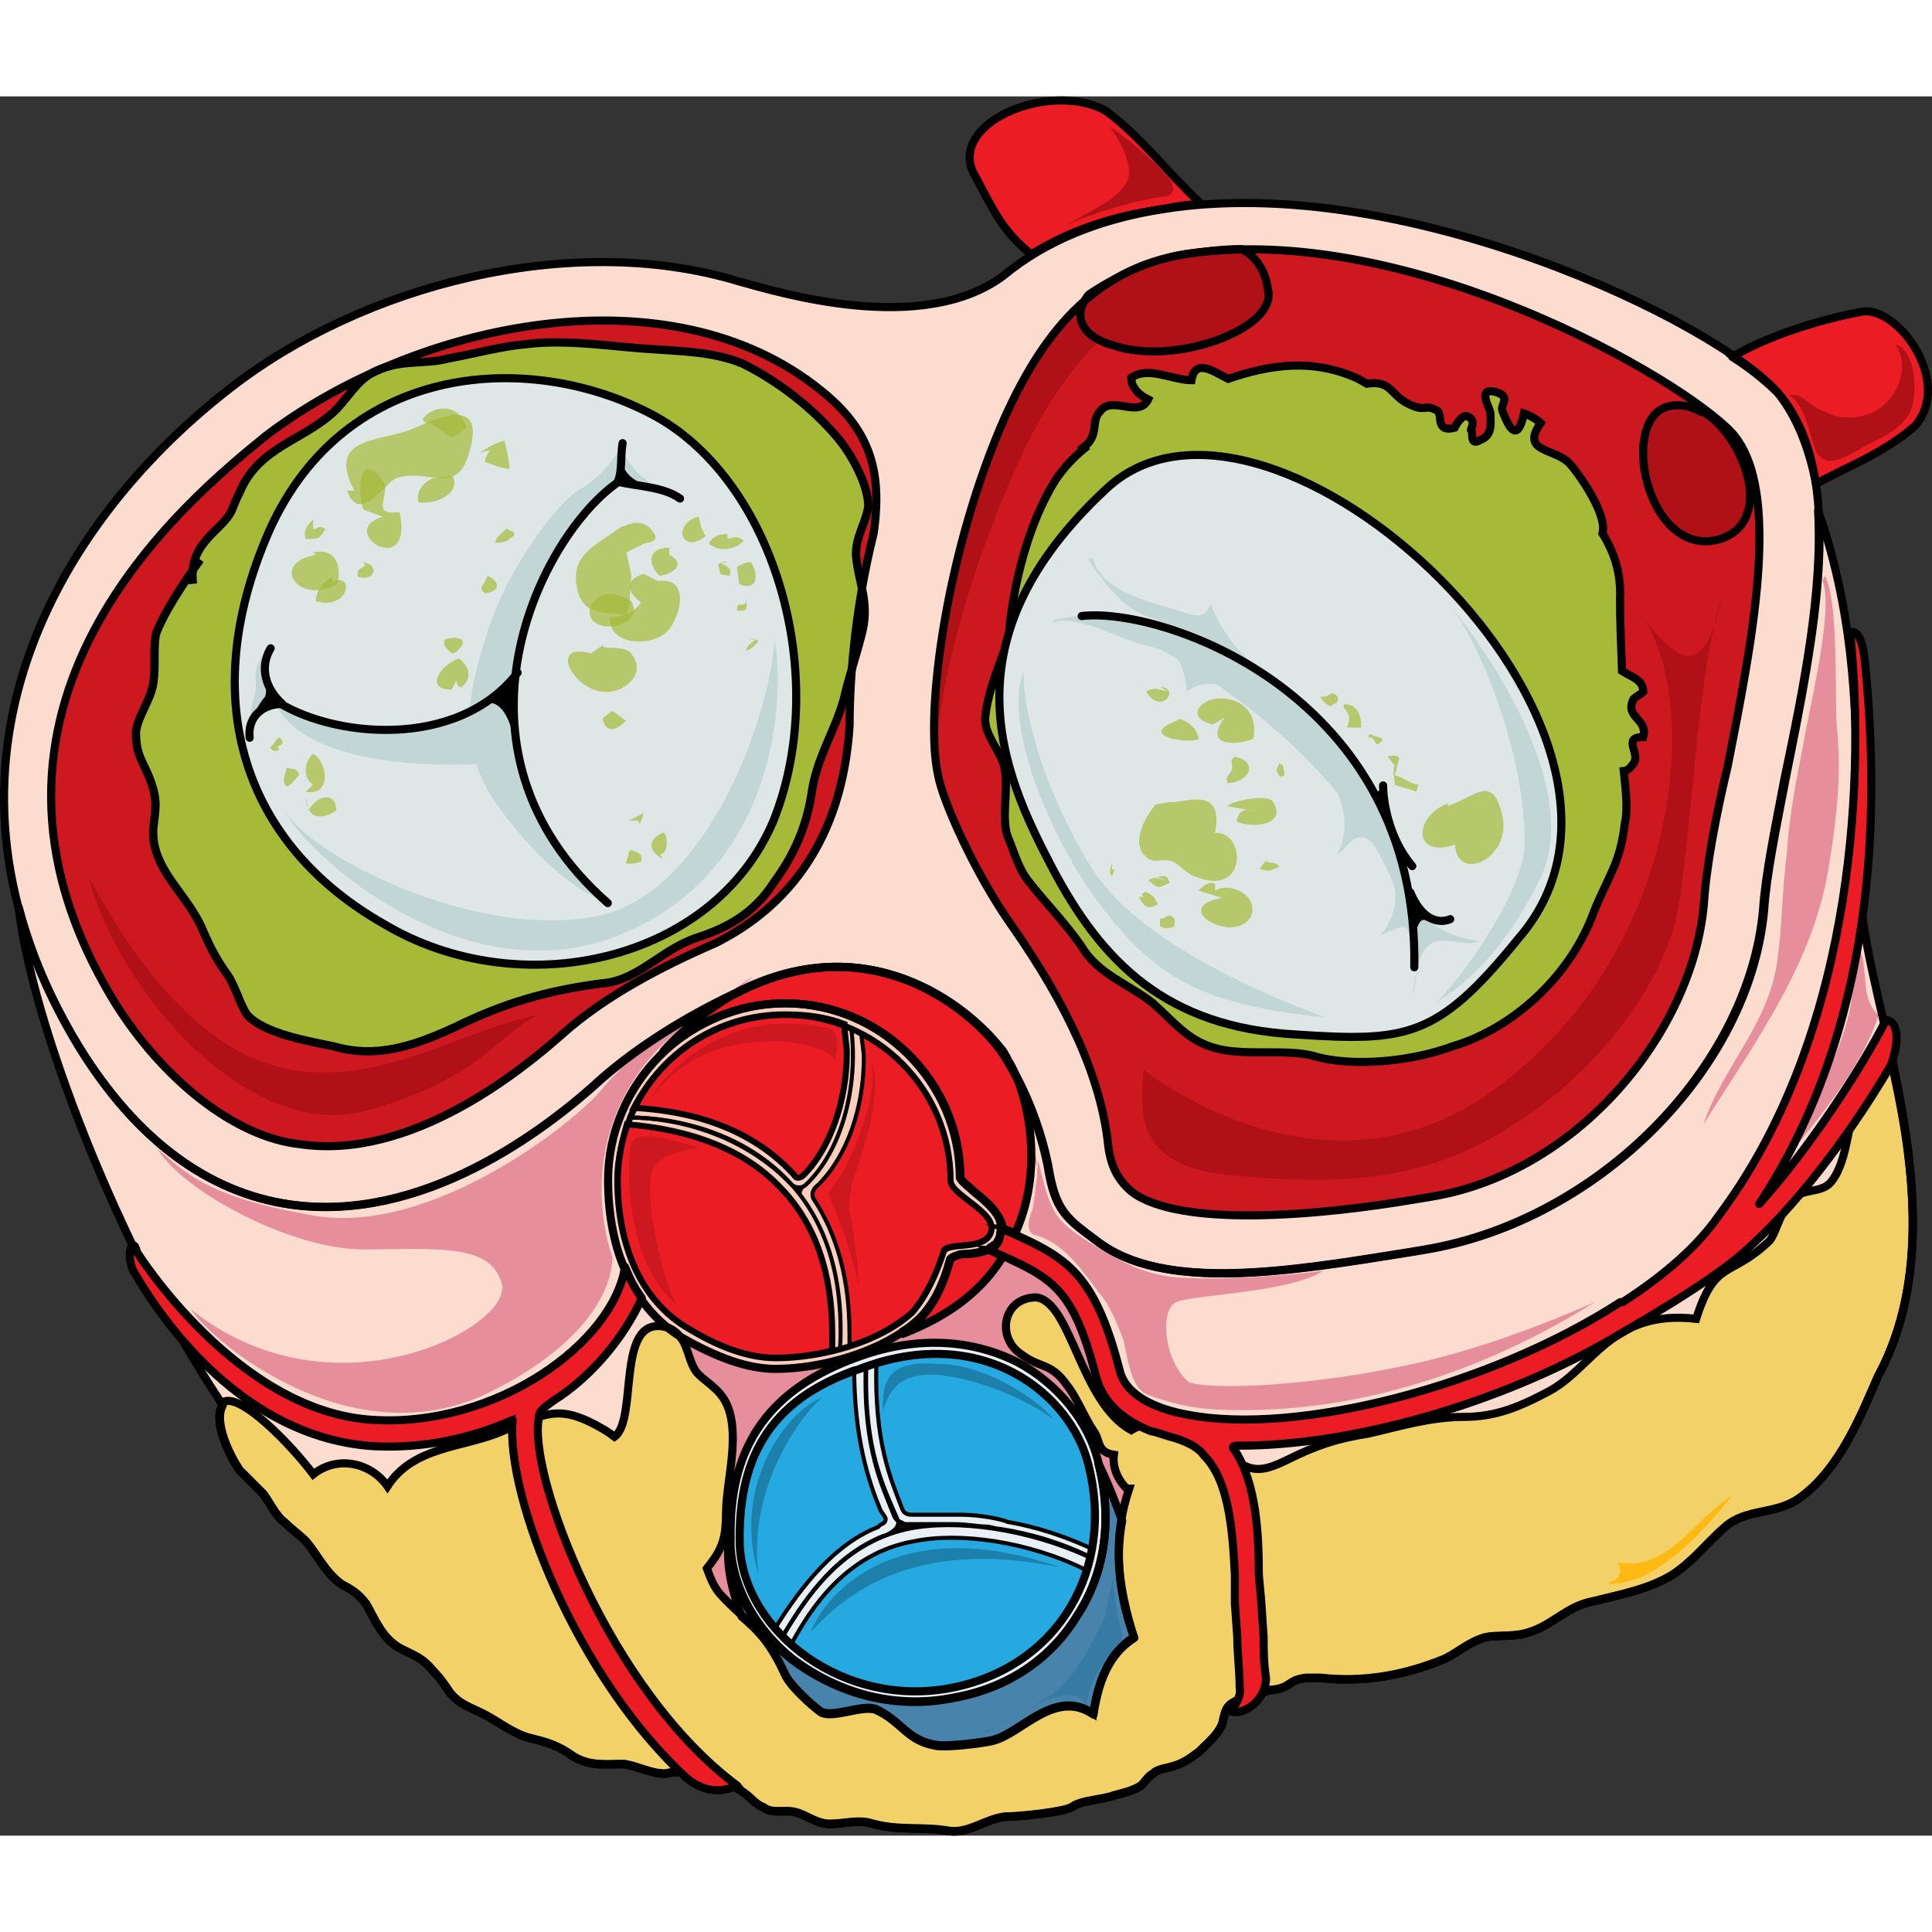 <?xml version="1.0" encoding="utf-8"?>
<!-- Created by: Science Figures, www.sciencefigures.org, Generator: Science Figures Editor -->
<!DOCTYPE svg PUBLIC "-//W3C//DTD SVG 1.1//EN" "http://www.w3.org/Graphics/SVG/1.1/DTD/svg11.dtd">
<svg version="1.1" id="Layer_1" xmlns="http://www.w3.org/2000/svg" xmlns:xlink="http://www.w3.org/1999/xlink" 
	 width="800px" height="800px" viewBox="0 0 238.413 214.627" enable-background="new 0 0 238.413 214.627"
	 xml:space="preserve">
<rect x="0" y="0" width="238.413" height="214.627" fill="#333333" stroke="none"/>
<g>
	<path fill-rule="evenodd" clip-rule="evenodd" fill="#FCDCCE" d="M219.412,36.589c-7.681-8.858-46.377-27.46-75.917-22.735
		c-7.681,1.181-14.475,3.838-19.791,8.267c-10.044,7.381-27.473,2.067-32.789,0.59c-20.678-6.2-46.378,0.591-62.624,13.287
		C5.84,53.419-10.702,83.832,9.68,117.196c7.09,11.516,15.951,18.012,25.995,19.488c16.247,2.361,31.312-8.857,38.697-15.648
		c4.431-3.84,10.043-7.383,16.246-10.335c18.02-9.449,31.313,3.839,33.676,8.267c2.362,3.84,4.135,8.563,5.021,12.992
		c0.886,5.61,2.363,6.496,5.908,9.154c8.271,6.495,23.927,3.838,38.696,1.476c1.772-0.296,1.772-0.296,1.772-0.296
		c21.564-3.543,40.174-22.439,41.946-41.927c0.296-4.429,1.477-10.039,2.658-16.239C223.842,66.411,227.978,46.628,219.412,36.589
		L219.412,36.589z"/>
	<path fill-rule="evenodd" clip-rule="evenodd" fill="#CD181F" d="M88.25,104.429c-6.791,2.953-13.582,6.497-18.896,11.221
		c-5.315,4.726-18.897,15.651-32.479,13.583c-7.972-0.885-16.83-7.973-22.735-17.422c-22.44-36.617,9.153-62.308,18.602-69.985
		c18.602-14.174,49.9-20.67,68.502-5.611c5.905,4.725,7.677,9.745,6.495,17.718c-2.066,8.269-2.952,16.832-2.952,23.624
		C103.899,91.731,97.108,100,88.25,104.429L88.25,104.429z M213.147,82.577c-1.477,6.202-2.657,12.403-2.953,17.127
		c-1.476,15.946-15.648,33.074-33.66,36.027c-1.771,0.295-1.771,0.295-1.771,0.295c-12.105,2.066-29.231,3.543-35.137-0.887
		c-1.771-1.477-2.657-3.248-2.952-5.906c-0.886-8.268-5.02-17.127-11.811-26.872c-4.429-6.201-8.563-15.355-9.153-18.604
		c-1.771-7.973,1.181-28.349,8.268-44.294l0,0c4.429-9.745,10.629-18.308,22.44-20.08c27.164-4.134,61.119,15.355,67.32,22.147
		C219.938,48.618,216.099,67.517,213.147,82.577L213.147,82.577z"/>
	<path fill-rule="evenodd" clip-rule="evenodd" fill="#A6BA38" stroke="#000000" stroke-width="1.024" stroke-miterlimit="10" d="
		M24.716,57.162c-1.527,2.092-4.58,6.575-5.495,9.266c-0.306,1.793,0,3.885-0.306,5.977c-0.306,2.093-1.832,3.886-2.138,5.978
		c0,2.69,0.61,3.288,1.526,5.379c1.222,2.99,0.917,3.886,0.611,6.576c-0.306,5.081,4.273,8.07,6.106,12.553
		c0.915,2.092,1.526,3.288,2.747,5.082c1.223,1.494,1.833,4.184,2.748,5.379c2.138,2.391,7.939,3.288,10.688,3.886
		c5.189,1.495,9.771,0,14.961-2.392c6.106-2.988,11.297-4.482,18.014-5.379c4.58-0.299,7.328-4.185,11.908-5.679
		c3.664-1.195,7.022-2.988,9.465-6.874c2.443-3.288,3.969-6.874,4.58-10.76c0.611-4.483,2.748-7.472,3.97-11.656
		c0.609-2.69,1.526-5.38,2.137-7.771c1.221-4.185-0.306-6.576-0.61-10.162c0-2.391,1.222-3.885,1.526-5.978
		c0-2.689-2.138-6.575-3.97-8.667c-3.053-3.586-7.327-6.874-11.602-8.966c-3.664-1.494-7.634-1.494-11.603-1.793
		c-4.58-0.299-10.076-1.196-14.962-0.598c-3.358,0.299-6.411,1.196-9.77,1.794c-2.138,0.598-4.886,0.299-7.022,0.896
		c-3.665,0.897-4.275,2.69-6.718,5.38c-3.969,3.885-9.465,4.483-11.907,10.162c-1.222,2.391-0.61,2.391-2.748,4.483
		c-2.138,2.092-3.358,3.586-3.054,6.874"/>
	<path fill-rule="evenodd" clip-rule="evenodd" fill="#B01117" d="M124.029,39.512L124.029,39.512
		c-7.095,15.956-10.051,36.344-8.277,44.322c0,0,0,0,0,0.295c-1.183-8.273,4.435-28.07,11.233-41.662
		c3.843-7.978,9.46-13.592,11.233-14.183c-4.435-2.955-4.435-2.955-4.435-2.955C129.645,28.875,126.689,34.194,124.029,39.512
		L124.029,39.512z"/>
	<path fill-rule="evenodd" clip-rule="evenodd" fill="#FCDCCE" d="M229.903,102.102c-2.066-12.995,1.477-30.715-5.61-51.093
		c0.591,10.041-1.771,21.854-4.133,33.077c-1.182,6.202-2.362,11.813-2.657,16.244c-1.772,19.492-20.373,38.394-41.927,41.938
		c-1.772,0.296-1.772,0.296-1.772,0.296c-14.763,2.362-30.411,5.02-38.679-1.477c-3.543-2.658-5.02-3.545-5.905-9.156
		c-0.886-4.43-2.657-9.154-5.02-12.994c-2.361-4.43-15.648-17.72-33.659-8.27c-6.2,2.953-11.811,6.498-16.239,10.336
		c-7.382,6.793-22.439,18.016-38.679,15.653c-10.039-1.477-18.896-7.974-25.983-19.491c-3.543-5.908-5.905-11.519-7.381-17.13
		c1.476,13.88,12.4,42.233,24.802,60.839c0.295,0.59,0.295,0.59,0.295,0.59c-1.181,2.068,0.886,6.203,2.066,7.975
		c0.887,0.887,2.067,2.066,2.953,2.953c0.886,1.182,1.477,2.658,2.657,3.545c0.886,0.885,1.771,1.477,2.657,2.361
		c1.477,1.773,2.362,3.84,4.429,5.316c1.182,0.59,2.067,1.182,2.953,2.363c1.181,2.066,2.066,4.43,4.429,5.611
		c1.771,0.885,2.657,1.182,3.838,2.658c0.887,0.885,1.477,1.771,2.067,2.658c1.181,1.477,2.362,1.771,4.134,2.656
		c1.771,0.887,3.543,2.363,5.609,2.955c2.362,0.59,3.543,0.885,5.61,2.361c2.066,1.182,3.838,0.887,6.2,0.887
		c1.771,0.295,3.248,1.182,5.02,1.182c1.477-0.295,2.066-0.295,3.543,0c0.886,0.59,2.067,1.182,3.248,1.477
		c1.477,0,1.771,0,2.952,0.885c0.886,0.592,1.477,1.477,2.362,1.773c1.182,0.885,2.362,0.295,3.839,0.59
		c1.476,0.295,2.657,1.477,4.429,1.477s3.543-0.59,5.314,0c3.248,0.887,6.2,0.295,9.448,0.887c2.362,0.295,4.429-1.477,6.791-1.771
		c1.771,0,7.382-0.592,8.268-1.182c1.181-0.887,3.838-0.887,5.314-1.477c1.181-0.297,2.362-0.592,3.248-1.182
		c0.59-0.592,0.886-1.182,1.476-1.477c0.591-0.592,1.477-0.592,2.362-0.887c1.182-0.295,2.067-0.887,3.248-1.771
		c1.181-1.182,2.362-2.068,2.952-3.545c0.296-1.182,0.296-2.066,1.477-2.658c0.886-0.59,2.067-0.59,2.953-0.885
		c0.59-0.295,1.181-0.592,1.771-0.592c2.361-0.295,1.771-1.18,4.134-1.477c0.59,0,1.181,0,1.771,0
		c5.314,0.592,10.334-0.295,15.354-2.361c1.771-0.887,2.952-2.068,5.019-2.658c1.477-0.297,3.544,0,5.315-0.592
		c2.952-0.885,4.724-3.248,7.972-3.838c3.543-0.887,6.791-1.479,9.743-3.25c2.658-1.771,4.134-3.84,6.496-5.906
		c2.657-2.363,6.2-1.477,9.153-3.545c5.02-3.543,7.677-10.336,9.743-15.061C241.418,139.905,231.97,116.278,229.903,102.102
		L229.903,102.102z"/>
	<path fill-rule="evenodd" clip-rule="evenodd" fill="#E68E9B" d="M84.124,147.335c-2.065,2.361-0.885,5.313-0.295,7.967
		c0.591,4.426,0.591,8.557,0.886,12.982c0.295,5.313-0.886,12.688,2.065,17.408c3.837,6.197,17.118,2.951,21.25-1.475
		c4.427-5.605,7.379-10.621,14.462-13.277c2.065-0.885,5.607-2.951,7.969-1.475c1.181,0.885,0.885,2.654,1.476,4.131
		c1.181,3.244,6.493,4.129,9.739,2.949c5.902-2.064,1.181-7.08-0.886-10.621c-2.065-3.246-3.246-6.787-4.722-10.623
		s-5.018-10.031-9.149-11.507c-6.493-2.065-13.576,1.181-19.774,2.655"/>
	<path fill-rule="evenodd" clip-rule="evenodd" fill="#E8F0F6" d="M105.72,155.538c-10.611,3.842-15.622,10.637-15.622,21.568
		c0,0.592,0,1.182,0,1.773c0.295,5.316,3.242,10.34,7.663,13.885c5.896,4.432,12.97,6.205,20.043,4.727
		c6.484-1.182,11.79-4.727,15.032-10.045c3.537-5.316,4.422-12.113,2.653-18.908c-1.18-5.021-5.011-9.75-10.021-12.408
		C121.341,154.062,114.562,152.29,105.72,155.538L105.72,155.538z"/>
	<path fill-rule="evenodd" clip-rule="evenodd" fill="#20060B" d="M105.967,157.001c-11.493,3.842-15.029,11.525-14.734,21.871
		c0.589,10.639,12.966,20.098,26.227,17.438s20.038-14.777,16.797-27.486C132.194,160.251,121.291,151.089,105.967,157.001
		L105.967,157.001z"/>
	<path fill-rule="evenodd" clip-rule="evenodd" fill="#DEE6E6" d="M95.834,89.346c-7.376,17.416-31.274,22.729-48.092,12.693
		c-17.112-9.741-23.308-27.452-14.161-48.41c9.441-21.253,32.749-22.434,47.796-14.168C96.129,47.726,102.916,71.635,95.834,89.346
		L95.834,89.346z"/>
	<path fill-rule="evenodd" clip-rule="evenodd" fill="#C2D6D6" d="M74.941,99.489c-21.563-18.936-8.271-45.564,1.478-52.074
		c0-1.775,0-3.846,0-3.846s-1.772,3.254-5.022,5.03C68.147,50.67,62.24,59.25,60.171,66.056c-2.067,6.509-4.431,14.202,1.772,22.19
		C68.147,96.531,73.168,98.898,74.941,99.489L74.941,99.489z"/>
	<path fill-rule="evenodd" clip-rule="evenodd" fill="#C2D6D6" d="M33.698,74.319c7.087,4.756,22.738,6.243,30.12-3.27
		c-2.066,4.756-4.134,11.296-4.134,11.296S37.537,84.129,33.698,74.319L33.698,74.319z"/>
	
		<path fill-rule="evenodd" clip-rule="evenodd" fill="#B01117" stroke="#000000" stroke-linecap="round" stroke-linejoin="round" stroke-miterlimit="10" d="
		M153.23,18.849c-2.361,0-4.427,0.297-6.788,0.593c-4.133,0.593-9.15,2.963-12.103,5.038c-2.361,2.963-0.295,5.334,2.952,6.223
		c7.674,2.667,20.366-2.074,19.186-6.815C156.182,21.516,155.001,19.738,153.23,18.849L153.23,18.849z"/>
	<path fill-rule="evenodd" clip-rule="evenodd" fill="#FBCFBB" d="M74.978,133.673c0,8.846,3.248,15.924,9.153,19.463
		c4.134,2.359,7.973,3.834,11.516,3.834c5.61,0,13.287-2.064,17.717-6.193c1.771-1.77,2.952-4.129,3.838-7.373
		c0.296-0.295,1.182-0.59,1.477-0.59c1.771,0,4.429-0.295,4.725-2.654c0.295,0,0.295-0.295,0.295-0.295
		c0-1.769-2.066-3.538-3.543-4.717c-0.591-0.59-1.477-1.18-1.771-1.77l0,0c0-11.797-9.744-21.529-21.555-21.529
		C84.722,111.849,74.978,121.876,74.978,133.673L74.978,133.673z"/>
	<path fill-rule="evenodd" clip-rule="evenodd" fill="#20060B" d="M85.042,152.095c-6.204-3.555-8.863-10.664-8.863-18.365
		c0-11.258,9.158-20.439,20.681-20.439c11.227,0,20.386,9.182,20.386,20.439c0,1.777,5.613,3.85,5.022,6.221
		c-0.591,2.666-5.613,1.184-5.909,2.666c-0.886,2.666-2.067,5.332-3.841,7.404c-3.84,3.555-10.931,5.629-16.84,5.629
		C91.836,155.649,87.996,153.872,85.042,152.095L85.042,152.095z"/>
	<path fill-rule="evenodd" clip-rule="evenodd" fill="#FBCFBB" d="M77.657,126.009c-0.888,2.371-1.479,5.039-1.479,7.707
		c0,7.707,2.661,14.82,8.87,18.377c2.956,1.777,6.8,3.557,10.644,3.557c2.661,0,5.322-0.297,7.983-1.186
		C104.858,131.345,87.414,126.009,77.657,126.009L77.657,126.009z"/>
	<path fill-rule="evenodd" clip-rule="evenodd" fill="#FBCFBB" d="M99.448,134.298c4.425-4.143,6.49-12.132,5.605-19.232
		c-2.655-1.184-5.311-1.775-8.261-1.775c-8.555,0-15.93,5.325-19.175,12.723c5.9,0,14.16,2.07,20.061,8.285
		C97.973,134.593,98.858,134.89,99.448,134.298L99.448,134.298z"/>
	<path fill-rule="evenodd" clip-rule="evenodd" fill="#EC1C24" stroke="#000000" stroke-width="0.75" stroke-miterlimit="10" d="
		M104.498,118.021c0-0.888-0.295-2.365-0.295-3.549c-2.362-0.887-4.725-1.182-7.382-1.182c-8.268,0-15.06,4.73-18.603,11.529
		c5.02,0.297,13.583,1.479,19.783,8.279c0.296,0.59,0.887,0.295,1.182,0C102.431,129.847,104.498,123.933,104.498,118.021
		L104.498,118.021z"/>
	<path fill-rule="evenodd" clip-rule="evenodd" fill="#FBCFBB" d="M116.921,138.987c0.297-2.359,0.297-5.016,0.297-5.311
		c0-8.262-5.052-15.342-12.184-18.588c0.892,7.082-0.891,14.752-5.348,19.178c-0.298,0-1.189,1.18-0.595,2.065
		c2.972,4.13,5.052,10.031,4.457,17.997c3.565-0.885,6.537-2.359,8.914-4.426c1.783-2.064,2.972-4.721,3.863-7.375
		C116.327,142.528,116.624,140.757,116.921,138.987L116.921,138.987z"/>
	
		<path fill-rule="evenodd" clip-rule="evenodd" fill="#EC1C24" stroke="#000000" stroke-width="0.5" stroke-linecap="round" stroke-linejoin="round" stroke-miterlimit="10" d="
		M117.218,133.834c0-0.046,0-0.104,0-0.126c0-0.191-0.016-0.382-0.021-0.572c0-0.096,0-0.191,0-0.287
		c-0.003,0.001-0.007,0.003-0.011,0.004c-0.314-7.347-4.635-14.035-10.881-17.163c0,0.591,0.295,2.067,0.295,2.954
		c0,6.203-2.064,12.111-5.604,15.654c-1.18,0.887-0.59,1.773-0.59,1.773c2.949,4.43,4.424,10.043,4.424,16.541c0,0,0,1.182,0,1.477
		c2.949-0.885,5.604-2.363,7.668-4.135c1.77-2.068,2.949-4.727,3.834-7.385c0,0,0.014-0.078,0.031-0.189
		c0.602-1.222,5.322,0.043,5.897-2.5C122.846,137.583,117.434,135.568,117.218,133.834z"/>
	<path fill-rule="evenodd" clip-rule="evenodd" fill="#E8F0F6" d="M134.498,180.306c-7.643-3.553-16.461-4.736-22.34-3.553
		c-8.524,1.775-12.935,8.881-15.58,13.32c4.998,4.736,12.641,7.695,20.871,6.217C126.561,194.513,132.44,188.298,134.498,180.306
		L134.498,180.306z"/>
	<path fill-rule="evenodd" clip-rule="evenodd" fill="#26A9E0" d="M112.734,178.31c-8.277,1.473-12.711,8.256-15.076,12.678
		c4.73,4.424,12.12,6.781,19.807,5.309c8.572-1.77,14.484-7.373,16.554-14.449C126.923,178.31,118.351,177.13,112.734,178.31
		L112.734,178.31z"/>
	<path fill-rule="evenodd" clip-rule="evenodd" fill="#E8F0F6" d="M106.834,156.751c-0.297,10.309,2.074,14.727,3.556,18.557
		c0.297,0.59,0.889,0.59,1.186,0.883c0.889,0,5.334,0,6.223,0c1.481,0,2.963,0.295,3.853,0.295c0.593,0,1.186,0.295,1.777,0.295
		c3.853,0.59,7.705,1.768,11.261,3.535c0,0.293-0.296,0.293-0.296,0.293l0,0c1.185-3.533,1.185-7.658,0-11.781
		C132.319,160.286,121.651,151.45,106.834,156.751L106.834,156.751z"/>
	<path fill-rule="evenodd" clip-rule="evenodd" fill="#26A9E0" d="M134.335,168.806c-2.06-8.289-12.062-16.877-26.184-12.73
		c-0.294,10.066,1.766,14.508,3.236,18.357c0.294,0.592,0.883,0.592,1.177,0.592c0.883,0,5.001,0,5.884,0
		c2.648,0,5.296,0.592,5.884,0.889c3.53,0.592,7.061,1.775,10.297,3.256C135.218,175.913,135.218,172.358,134.335,168.806
		L134.335,168.806z"/>
	<path fill-rule="evenodd" clip-rule="evenodd" fill="#E8F0F6" d="M106.016,157.024c-11.53,3.832-15.078,11.494-14.782,21.811
		c0.295,4.42,2.365,8.252,5.913,11.494l0,0c-0.296,0-0.296-0.295-0.592-0.295c2.365-3.832,5.913-9.727,12.418-12.379
		c0.295,0,2.365-0.885,1.773-2.063c-1.773-4.127-4.139-8.547-3.844-18.863C106.608,156.729,106.312,156.729,106.016,157.024
		L106.016,157.024z"/>
	<path fill-rule="evenodd" clip-rule="evenodd" fill="#26A9E0" d="M108.357,176.55L108.357,176.55L108.357,176.55L108.357,176.55
		L108.357,176.55z M109.243,175.362c-0.591-0.889-0.591-0.889-0.591-0.889c-1.476-3.561-3.247-8.9-3.247-17.504
		c-11.219,4.152-14.467,11.57-14.172,21.953c0.296,3.561,1.771,7.119,4.429,10.086c2.066-3.264,6.495-10.086,12.695-12.459l0,0
		c0.295-0.297,0.295-0.297,0.295-0.297C109.538,175.956,109.243,175.362,109.243,175.362L109.243,175.362z"/>
	<path fill-rule="evenodd" clip-rule="evenodd" fill="#EC1C24" stroke="#000000" stroke-width="0.75" stroke-miterlimit="10" d="
		M77.357,126.849c-0.59,2.079-1.179,4.455-1.179,6.83c0,7.719,2.651,14.846,8.84,18.408c2.946,1.781,6.777,3.563,10.608,3.563
		c2.356,0,4.714-0.297,7.071-0.891c0-0.594,0-1.484,0-2.078c0-7.424-2.063-13.658-6.482-18.111
		C90.027,128.037,80.598,127.146,77.357,126.849L77.357,126.849z"/>
	<path fill-rule="evenodd" clip-rule="evenodd" fill="#F3D169" d="M206.357,182.442c2.656-1.771,4.133-3.838,6.495-5.904
		c2.657-2.361,6.2-1.477,9.152-3.543c5.02-3.543,7.677-10.334,9.743-15.057c6.79-12.4,4.133-27.754,1.477-40.449
		c-1.182,0.591-2.067,1.771-2.657,2.953c-2.657,3.838-2.067,10.037-4.429,13.285c-1.182,1.771-3.543,0.887-5.02,2.362
		s-2.066,4.724-2.952,5.314c-4.725,4.429-6.495,2.067-8.857,9.448c-10.334-1.182-12.695,5.904-18.01,8.857
		c-3.839,2.066-6.791,3.246-10.629,3.246c-4.134,0-7.972,1.182-11.81,2.068c-3.838,0.59-6.496,1.475-10.038,3.246
		c-4.725,2.363-5.02,0.592-9.448-1.771c-1.477-0.885-7.972-2.656-8.857-2.361c-3.838,1.477-3.838,5.314-1.477,7.676
		c0.296,0,0.296,0,0.296,0c-2.067,6.201-1.477,11.811,0.591,18.307c-3.248,2.066-4.429,5.609-5.02,9.447
		c-4.724-3.248-8.857,2.361-12.4,3.248c-1.181,0.295-5.904,0.885-7.086,0.59c-3.543-0.59-4.133-2.953-7.381-4.428
		c-1.771-0.592-5.314,1.18-6.791,0.295c-1.181-0.887-3.838-3.248-4.429-4.725c-2.657-5.609-4.429-5.904-7.972-9.742
		c-1.771-2.066-1.476-4.725-3.838-6.496c-2.361-2.066-3.247-0.295-5.019-3.248c-2.657-4.723,0-7.381-5.61-10.629
		c-5.609-3.248-7.086-1.771-12.399,0.295c-4.725,2.068-10.925,1.771-14.172,6.791c-2.067-2.951-6.2-3.838-9.152-1.477
		c-2.657-3.543-9.153-10.332-11.22-8.857c0,0.297,0,0.297,0,0.297c-1.181,2.066,0.886,6.199,2.066,7.971
		c0.886,0.887,2.067,2.066,2.953,2.953c0.886,1.18,1.476,2.656,2.657,3.543c0.886,0.885,1.771,1.477,2.657,2.361
		c1.476,1.771,2.361,3.838,4.428,5.314c1.182,0.59,2.067,1.182,2.953,2.361c1.181,2.066,2.066,4.43,4.429,5.609
		c1.771,0.887,2.657,1.182,3.838,2.658c0.886,0.885,1.477,1.771,2.066,2.656c1.182,1.477,2.362,1.771,4.134,2.658
		c1.771,0.885,3.543,2.361,5.609,2.953c2.362,0.59,3.543,0.885,5.609,2.361c2.067,1.182,3.839,0.885,6.2,0.885
		c1.771,0.297,3.248,1.182,5.02,1.182c1.477-0.295,2.066-0.295,3.543,0c0.886,0.59,2.066,1.182,3.247,1.477
		c1.477,0,1.771,0,2.953,0.885c0.886,0.592,1.476,1.477,2.361,1.771c1.182,0.887,2.362,0.295,3.839,0.592
		c1.476,0.295,2.657,1.475,4.429,1.475s3.543-0.59,5.314,0c3.247,0.887,6.199,0.297,9.447,0.887
		c2.362,0.295,4.429-1.477,6.791-1.771c1.771,0,7.381-0.59,8.267-1.182c1.181-0.885,3.838-0.885,5.314-1.475
		c1.181-0.297,2.362-0.592,3.247-1.182c0.591-0.59,0.886-1.182,1.477-1.477c0.591-0.59,1.477-0.59,2.362-0.885
		c1.181-0.297,2.066-0.887,3.247-1.771c1.182-1.182,2.362-2.068,2.953-3.543c0.295-1.182,0.295-2.068,1.476-2.658
		c0.886-0.59,2.067-0.59,2.953-0.885c0.59-0.297,1.181-0.592,1.771-0.592c2.361-0.295,1.771-1.18,4.133-1.477
		c0.591,0,1.181,0,1.771,0c5.314,0.592,10.334-0.295,15.353-2.361c1.771-0.885,2.953-2.066,5.02-2.656
		c1.477-0.297,3.543,0,5.314-0.592c2.952-0.885,4.724-3.248,7.972-3.838C200.157,184.806,203.404,184.214,206.357,182.442
		L206.357,182.442z"/>
	<path fill-rule="evenodd" clip-rule="evenodd" fill="#EC1C24" stroke="#000000" stroke-width="0.75" stroke-miterlimit="10" d="
		M121.932,142.21L121.932,142.21c0,0,0,0,0.294,0c-1.177,0.298-2.354,0.596-3.531,0.596c-0.294,0-1.177,0.299-1.471,0.598
		c-0.883,3.281-2.061,5.666-3.826,7.457c-0.589,0.596-1.472,1.193-2.06,1.49c0,0.299,0,0.299,0,0.299
		c6.18-2.387,10.005-5.668,12.359-9.545C123.11,142.806,122.521,142.508,121.932,142.21L121.932,142.21z"/>
	<path fill-rule="evenodd" clip-rule="evenodd" fill="#EC1C24" stroke="#000000" stroke-width="0.75" stroke-miterlimit="10" d="
		M118.46,133.388L118.46,133.388c0.295,0.59,1.182,1.18,1.772,1.77c1.478,1.179,3.251,2.652,3.251,4.422
		c0.886,0.295,1.478,0.59,1.772,0.59c3.842-8.551,1.183-17.988-0.887-21.23c-0.295-0.59-0.591-1.18-0.886-1.475
		c-4.138-5.309-16.549-15.334-32.801-6.783c0,0-0.296,0-0.591,0.295c-2.955,1.77-5.91,4.129-8.274,6.783
		c4.137-3.539,9.16-5.898,15.07-5.898C108.708,111.86,118.46,121.592,118.46,133.388L118.46,133.388z"/>
	<path fill-rule="evenodd" clip-rule="evenodd" fill="#F3B2BC" d="M123.098,141.13c0,0.299,0,0.299-0.24,0.6
		C123.098,141.429,123.098,141.429,123.098,141.13L123.098,141.13z"/>
	<path fill-rule="evenodd" clip-rule="evenodd" fill="#F3B2BC" d="M122.138,141.97c0.359,0,0.359,0,0.359-0.24
		C122.498,141.97,122.498,141.97,122.138,141.97L122.138,141.97z"/>
	<path fill-rule="evenodd" clip-rule="evenodd" fill="#EC1C24" stroke="#000000" stroke-width="0.75" stroke-miterlimit="10" d="
		M120.396,9.981c2.364,4.438,3.251,6.51,6.798,9.469c4.729-2.959,10.049-4.734,16.255-5.622c1.479-0.296,3.252-0.592,4.729-0.592
		c-4.434-4.143-7.389-8.285-11.822-11.54C129.262-2.151,116.258,3.471,120.396,9.981L120.396,9.981z"/>
	<path fill-rule="evenodd" clip-rule="evenodd" fill="#EC1C24" stroke="#000000" stroke-width="0.75" stroke-miterlimit="10" d="
		M229.983,26.465c0,0-9.179,1.479-16.285,5.622c2.369,1.479,4.441,3.255,5.626,4.438c2.368,2.959,3.849,6.805,4.737,11.244
		c3.553-2.071,7.994-3.551,12.14-7.102C240.938,35.342,234.424,26.169,229.983,26.465L229.983,26.465z"/>
	<path fill-rule="evenodd" clip-rule="evenodd" fill="#4783AA" d="M138.42,175.7c-0.886-2.363-1.772-4.727-2.954-7.092
		c1.772,6.797,0.887,13.592-2.659,18.91c-3.249,5.318-8.567,8.863-15.067,10.047c-7.09,1.477-14.181-0.297-20.09-4.729
		c-4.432-3.545-7.386-8.568-7.681-13.887c0-0.59,0-1.182,0-1.773c-0.591,3.842,0.295,7.092,1.477,10.342
		c2.068,1.773,3.546,3.25,5.318,7.092c0.591,1.477,3.25,3.84,4.432,4.727c1.477,0.887,5.022-0.887,6.795-0.295
		c3.25,1.477,3.841,3.842,7.386,4.432c1.182,0.295,5.909-0.295,7.091-0.59c3.545-0.887,7.682-6.502,12.408-3.252
		c0.591-3.84,1.772-7.385,5.022-9.453C138.125,185.155,137.535,180.429,138.42,175.7L138.42,175.7z"/>
	<path fill-rule="evenodd" clip-rule="evenodd" fill="#FEB913" d="M159.698,193.329c4.424-2.064,5.309,0,10.321-0.59
		c5.014-0.885,8.847-3.541,12.386-4.426c3.539-0.59,5.013-0.59,5.013-0.59c-4.128-1.18-6.782-1.475-8.847-0.885
		c-2.063,0.885-5.013,3.541-8.847,4.131C165.891,191.265,160.877,192.149,159.698,193.329L159.698,193.329z"/>
	<path fill-rule="evenodd" clip-rule="evenodd" fill="#FEB913" d="M210.218,176.89c3.256-3.551,6.216-3.254,9.768-4.734
		c3.552-1.479,8.88-10.648,10.656-14.789c1.776-4.438,6.216-11.537,3.256-31.357c1.48,6.805-2.664,26.328-5.328,31.949
		c-2.368,5.619-6.216,11.24-9.176,11.832C216.434,170.085,211.698,174.228,210.218,176.89L210.218,176.89z"/>
	<path fill-rule="evenodd" clip-rule="evenodd" fill="#C2D6D6" d="M76.658,43.089c0.309,1.162,0.926,2.034,1.852,3.196
		c0.617,0.581,1.852,1.453,2.469,2.324c-1.234-0.581-2.777-0.872-4.012-0.872"/>
	<path fill-rule="evenodd" clip-rule="evenodd" fill="#C2D6D6" d="M32.465,69.009c-1.179,1.479-0.884,2.366-0.884,4.14
		c-0.295,1.479-0.884,2.662-0.589,4.141c0.884-0.592,1.473-2.662,2.945-2.366"/>
	<path fill-rule="evenodd" clip-rule="evenodd" fill="#C2D6D6" d="M35.018,87.955c2.659,5.616,22.157,23.054,41.064,15.665
		c19.203-7.389,20.976-28.375,19.498-36.651c-0.295,8.276-7.977,31.922-22.452,34.286C58.652,103.916,38.268,93.867,35.018,87.955
		L35.018,87.955z"/>
	<path fill-rule="evenodd" clip-rule="evenodd" fill="#B01117" d="M10.898,96.25c3.842,14.461,19.801,32.759,34.281,28.923
		c14.186-3.838,16.846-10.035,21.279-11.806c-9.753,1.771-20.688,9.739-32.805,6.198C21.538,116.023,13.558,100.971,10.898,96.25
		L10.898,96.25z"/>
	<path fill-rule="evenodd" clip-rule="evenodd" fill="#B01117" d="M202.766,64.292c7.078,10.634,4.719,40.468-17.104,57.304
		c-21.528,17.133-44.53-1.477-44.53-1.477c-0.295,5.021-1.475,11.815,10.616,12.997c12.386,1.181,23.592,1.181,34.504-5.907
		c11.206-6.795,18.283-17.428,20.348-24.813c2.064-7.68,2.654-31.606,5.897-40.468C210.729,69.314,208.665,72.268,202.766,64.292
		L202.766,64.292z"/>
	<path fill-rule="evenodd" clip-rule="evenodd" fill="#CD181F" d="M80.258,123.729c2.068-3.881,10.342-11.641,22.162-8.656
		c1.478,0.299,0.591,4.18,0.591,4.18c0.296-1.492-4.728-2.688-7.683-2.688C92.374,116.864,85.577,116.565,80.258,123.729
		L80.258,123.729z"/>
	<path fill-rule="evenodd" clip-rule="evenodd" fill="#CD181F" d="M86.378,129.817c-3.803-1.184-7.605-2.367-8.482-0.592
		c-0.586,2.07-0.878,14.498,5.557,19.824c-1.17-1.48-4.68-14.499-2.632-17.162C82.868,129.817,86.378,129.817,86.378,129.817
		L86.378,129.817z"/>
	<path fill-rule="evenodd" clip-rule="evenodd" fill="#CD181F" d="M105.367,133.386c-0.298,0.592-0.595,2.961-0.595,3.85
		c0.595,2.666,1.19,7.404,1.19,9.773c-0.298-2.072-1.786-7.107-2.977-9.773c-1.488-2.665-0.298-1.777,1.786-5.923
		c1.785-4.146,3.571-9.181,2.678-12.144C108.938,121.538,107.153,128.647,105.367,133.386L105.367,133.386z"/>
	<path fill-rule="evenodd" clip-rule="evenodd" fill="#1C80AB" d="M130.778,181.519c-19.495-6.789-28.652,2.656-30.72,7.971
		C103.898,185.356,112.168,177.681,130.778,181.519L130.778,181.519z"/>
	<path fill-rule="evenodd" clip-rule="evenodd" fill="#1C80AB" d="M108.938,162.325c0-1.771,0-3.541,1.183-4.721
		c0.888-0.885,2.662-1.475,5.62-1.18c6.507,0,13.31,5.309,14.197,6.785c-4.437-3.246-12.718-6.195-16.859-5.311
		C110.417,158.489,109.53,160.259,108.938,162.325L108.938,162.325z"/>
	<path fill-rule="evenodd" clip-rule="evenodd" fill="#1C80AB" d="M93.606,182.409c-3.508-11.51,4.092-20.66,7.892-21.84
		C99.452,162.044,92.144,171.194,93.606,182.409L93.606,182.409z"/>
	<path fill-rule="evenodd" clip-rule="evenodd" fill="#377AA3" d="M119.858,202.21c2.074,0,4.444-2.068,6.518-2.955
		c2.074-1.182,3.852-2.066,5.333-3.84c1.48-1.771,2.962-4.135,3.851-6.203c1.186-1.771,1.186-4.135,1.777-6.203
		c0.297,2.068,0.297,3.84,0.889,5.613c0.297,1.477,0.593,1.477-0.592,2.658c-1.777,2.363-3.259,4.43-3.556,7.385
		c-1.777-4.137-10.368,2.363-12.442,3.248"/>
	<path fill-rule="evenodd" clip-rule="evenodd" fill="#B01117" d="M136.946,3.729c2.664,1.774,5.624,4.434,7.4,6.503
		c0.592,0.887,0.592,1.773-0.296,2.069c-2.368,0.296-6.809,1.183-12.433,3.547c3.553-2.069,7.992-3.843,7.696-6.799
		C139.018,6.39,136.946,3.729,136.946,3.729L136.946,3.729z"/>
	<path fill-rule="evenodd" clip-rule="evenodd" fill="#B01117" d="M220.778,36.838c2.085,1.482,2.383,4.449,3.275,6.821
		c1.191,2.67,4.169,0.594,6.254-0.593c1.786-0.89,3.871-1.78,5.062-3.56c1.489-1.779,1.191-8.305-1.488-8.898
		c2.084,2.966,0,7.415-3.275,8.602c-1.787,0.593-3.871,0.593-5.36-0.296c-1.489-0.297-2.68-2.076-3.871-2.076"/>
	<path fill-rule="evenodd" clip-rule="evenodd" fill="#FEB913" d="M75.598,198.933c0.592,0.881,6.22,5.582,4.146,6.463
		c-0.296,0.293-2.666-0.881-3.555-0.881c-1.185,0-2.369,0.588-3.554,0c-1.186-0.588-2.074-1.469-3.555-2.057
		c-1.481-0.295-2.962-0.588-4.147-1.176c-2.369-0.881-5.628-2.35-6.517-4.113c3.259,2.057,7.405,2.645,10.96,3.82
		c1.481,0.588,4.146,2.057,5.924,0.881c0.889-0.881,0.889-3.525-0.592-3.82"/>
	<path fill-rule="evenodd" clip-rule="evenodd" fill="#FEB913" d="M88.833,205.45c1.48,0.59,2.961,2.365,4.145,3.547
		c1.184,1.184,1.48,1.184,3.552,1.184c2.072,0,7.992,3.549,9.769,1.184c-1.48-0.297-2.96,0-4.44-0.592
		c-1.776-0.297-2.368-1.184-3.848-1.775c-1.48-0.887-2.072-0.59-3.552-0.59c-2.368,0-3.553-2.07-5.921-2.367"/>
	<path fill-rule="evenodd" clip-rule="evenodd" fill="#FEB913" d="M151.385,190.122c0.873,2.355,0.873,6.186-0.581,8.248
		c-1.163,2.061-2.617,6.479-5.524,6.479c-0.582-1.768,1.163-1.473,1.163-2.945c2.035-0.295,1.744-1.768,2.616-3.533
		c0.291-1.18,1.163-2.063,1.745-3.24c0.581-2.063,0.581-4.418,0.872-6.48"/>
	<path fill-rule="evenodd" clip-rule="evenodd" fill="#FEB913" d="M155.538,181.21c0.641,0.893,1.28,2.082,1.28,3.273
		c0,1.488-1.92,2.975-1.28,4.166"/>
	<path fill-rule="evenodd" clip-rule="evenodd" fill="#FEB913" d="M147.098,167.769c2.058,2.359,3.822,8.256,1.764,10.613
		c4.116-0.59,1.765,11.793,2.353,13.268c0.588-4.422,0.882-11.793-0.294-16.215c-0.589-2.359-0.589-6.191-3.528-7.371"/>
	<path fill-rule="evenodd" clip-rule="evenodd" fill="#FEB913" d="M108.938,210.524c2.658,2.068,5.021,1.182,7.976,1.773
		c1.182,0,0.886,0.592,2.363,0c1.182-0.295,2.067-0.887,3.249-0.887c3.249-0.592,6.794-0.592,9.747-1.479
		c1.772-0.592,6.499-1.479,7.385-2.662c-1.182-0.592-2.363,0.295-3.84-0.592c-0.591-0.295-1.182-1.479-1.772-2.07
		c0,2.662-4.726,3.846-6.794,4.438c-1.182,0.295-1.477,0-2.362,0.59c-0.591,0.297,0,1.184-1.478,1.184
		c-0.886,0-1.182-0.887-2.067-1.184c-1.182-0.59-2.067,0.297-3.249,0.889c-1.772,0.59-7.385,1.479-8.861-0.592"/>
	<path fill-rule="evenodd" clip-rule="evenodd" fill="#FEB913" d="M60.174,166.505c0.589,0,1.179-0.295,1.768-0.295
		c1.178,2.664,1.473,5.92,2.356,8.879c-1.179-1.775-1.473-4.439-2.651-5.92c-1.178-1.48-2.65-1.184-3.829-1.775"/>
	<path fill-rule="evenodd" clip-rule="evenodd" fill="#FEB913" d="M70.234,178.866c0.888,0.596,1.48,0.895,2.368,1.191
		c0,2.383,1.479,4.467,1.776,6.551c-2.96-1.488-2.368-5.955-4.44-8.039"/>
	<path fill-rule="evenodd" clip-rule="evenodd" fill="#FEB913" d="M69.979,188.337c0.882,2.074,0.588,2.666,0.294,4.74
		c3.525-0.594,4.995,6.219,6.464,8.293c0.881-2.074-1.763-4.74-2.938-5.924c-2.057-2.369-3.525-5.332-4.7-7.996"/>
	<path fill-rule="evenodd" clip-rule="evenodd" fill="#F3D169" d="M75.531,165.575c3.543-1.475,0-15.926,7.085-13.566
		c2.362,1.18,2.067,3.539,3.248,5.309c0.886,1.18,2.952,2.064,3.838,4.129c1.477,3.244,0.296,8.258,0,11.502
		c-0.295,2.654,0.296,4.719-1.476,7.373c-0.886,1.18-2.657,4.129-3.839,1.77c-3.543-0.59-5.609-2.359-7.381-4.719
		c-1.181-1.18-3.247-3.244-3.838-4.424c-0.591-2.359,0.591-4.129,0.591-6.488"/>
	<path fill-rule="evenodd" clip-rule="evenodd" fill="#F3D169" d="M127.877,148.21c-4.134,0-5.02,5.01-1.771,7.072
		c2.361,1.768,3.543,0.885,5.609,3.832c1.181,1.473,2.066,3.83,3.247,5.598c0.886,1.18,0.296,2.652,2.657,2.947
		c1.771,0.59,3.543-0.883,3.839-2.357C133.487,163.534,132.601,148.799,127.877,148.21"/>
	<path fill-rule="evenodd" clip-rule="evenodd" fill="#F3D169" stroke="#000000" stroke-miterlimit="10" d="M233.224,117.489
		c-1.182,0.591-2.067,1.771-2.657,2.953c-2.657,3.838-2.067,10.037-4.429,13.285c-1.182,1.771-3.543,0.887-5.02,2.362
		s-2.066,4.724-2.952,5.314c-4.725,4.429-6.495,2.067-8.857,9.448c-10.334-1.182-12.695,5.904-18.01,8.857
		c-3.839,2.066-6.791,3.246-10.629,3.246c-4.134,0-7.972,1.182-11.81,2.068c-3.838,0.59-6.496,1.475-10.038,3.246
		c-4.725,2.363-5.02,0.592-9.448-1.771c-1.477-0.885-7.972-2.656-8.857-2.361c-0.341,0.131-0.641,0.287-0.922,0.452
		c-6.28-3.44-7.392-15.841-11.718-16.38c-4.134,0-5.02,5.01-1.771,7.072c2.361,1.768,3.543,0.885,5.609,3.832
		c1.181,1.473,2.066,3.83,3.247,5.598c0.863,1.15,0.332,2.576,2.494,2.92c-0.189,1.442,0.4,2.998,1.584,4.182
		c0.296,0,0.296,0,0.296,0c-2.067,6.201-1.477,11.811,0.591,18.307c-3.248,2.066-4.429,5.609-5.02,9.447
		c-4.724-3.248-8.857,2.361-12.4,3.248c-1.181,0.295-5.904,0.885-7.086,0.59c-3.543-0.59-4.133-2.953-7.381-4.428
		c-1.771-0.592-5.314,1.18-6.791,0.295c-1.181-0.887-3.838-3.248-4.429-4.725c-2.657-5.609-4.429-5.904-7.972-9.742
		c-0.83-0.969-1.207-2.066-1.615-3.143c0.383-0.479,0.728-0.989,0.992-1.342c1.771-2.654,1.181-4.719,1.476-7.373
		c0.296-3.244,1.477-8.258,0-11.502c-0.886-2.064-2.952-2.949-3.838-4.129c-1.181-1.77-0.886-4.129-3.248-5.309
		c-6.872-2.288-3.747,11.235-6.784,13.397c-0.414-0.32-0.879-0.644-1.449-0.974c-5.609-3.248-7.086-1.771-12.399,0.295
		c-4.725,2.068-10.925,1.771-14.172,6.791c-2.067-2.951-6.2-3.838-9.152-1.477c-2.657-3.543-9.153-10.332-11.22-8.857
		c0,0.297,0,0.297,0,0.297c-1.181,2.066,0.886,6.199,2.066,7.971c0.886,0.887,2.067,2.066,2.953,2.953
		c0.886,1.18,1.476,2.656,2.657,3.543c0.886,0.885,1.771,1.477,2.657,2.361c1.476,1.771,2.361,3.838,4.428,5.314
		c1.182,0.59,2.067,1.182,2.953,2.361c1.181,2.066,2.066,4.43,4.429,5.609c1.771,0.887,2.657,1.182,3.838,2.658
		c0.886,0.885,1.477,1.771,2.066,2.656c1.182,1.477,2.362,1.771,4.134,2.658c1.771,0.885,3.543,2.361,5.609,2.953
		c2.362,0.59,3.543,0.885,5.609,2.361c2.067,1.182,3.839,0.885,6.2,0.885c1.771,0.297,3.248,1.182,5.02,1.182
		c1.477-0.295,2.066-0.295,3.543,0c0.886,0.59,2.066,1.182,3.247,1.477c1.477,0,1.771,0,2.953,0.885
		c0.886,0.592,1.476,1.477,2.361,1.771c1.182,0.887,2.362,0.295,3.839,0.592c1.476,0.295,2.657,1.475,4.429,1.475
		s3.543-0.59,5.314,0c3.247,0.887,6.199,0.297,9.447,0.887c2.362,0.295,4.429-1.477,6.791-1.771c1.771,0,7.381-0.59,8.267-1.182
		c1.181-0.885,3.838-0.885,5.314-1.475c1.181-0.297,2.362-0.592,3.247-1.182c0.591-0.59,0.886-1.182,1.477-1.477
		c0.591-0.59,1.477-0.59,2.362-0.885c1.181-0.297,2.066-0.887,3.247-1.771c1.182-1.182,2.362-2.068,2.953-3.543
		c0.295-1.182,0.295-2.068,1.476-2.658c0.886-0.59,2.067-0.59,2.953-0.885c0.59-0.297,1.181-0.592,1.771-0.592
		c2.361-0.295,1.771-1.18,4.133-1.477c0.591,0,1.181,0,1.771,0c5.314,0.592,10.334-0.295,15.353-2.361
		c1.771-0.885,2.953-2.066,5.02-2.656c1.477-0.297,3.543,0,5.314-0.592c2.952-0.885,4.724-3.248,7.972-3.838
		c3.543-0.885,6.79-1.477,9.743-3.248c2.656-1.771,4.133-3.838,6.495-5.904c2.657-2.361,6.2-1.477,9.152-3.543
		c5.02-3.543,7.677-10.334,9.743-15.057C238.538,145.538,235.88,130.185,233.224,117.489z"/>
	<path fill-rule="evenodd" clip-rule="evenodd" fill="#FEB913" d="M198.458,183.556c5.861,0.293,12.016-6.754,15.239-10.867
		c-4.688,2.938-7.913,9.398-14.067,8.225c0.586,1.174,0.293,2.055-0.879,2.35"/>
	<path fill-rule="evenodd" clip-rule="evenodd" fill="#E68E9B" d="M224.908,59.76c1.469,3.547-1.763,16.255-2.351,20.098
		c-0.881,4.433-1.763,8.866-2.057,13.595c-0.587,4.434-0.587,9.162-1.175,13.3c-1.175,7.979-6.758,13.004-9.107,20.096
		c6.463-10.344,13.808-20.096,15.57-32.509c0.882-5.32,1.47-10.935,0.882-16.551c-0.294-2.955,0.294-15.368-1.469-18.619"/>
	<path fill-rule="evenodd" clip-rule="evenodd" fill="#E68E9B" d="M228.578,107.192c0.884,7.666-4.418,15.037-6.479,21.816
		c3.534-4.422,7.952-10.023,9.72-15.625c-2.356-2.063-1.178-5.602-2.356-8.254"/>
	<path fill-rule="evenodd" clip-rule="evenodd" fill="#EF8FA1" d="M127.772,130.681c0.297,1.185,0.297,2.664,0,3.849
		c0,1.185-0.594,3.257-0.297,4.44c0.297,1.48,0.297,0.888,1.781,1.48c1.187,0.592,2.374,2.07,3.562,2.959
		c-3.562-4.145-3.562-8.584-5.64-13.32"/>
	<path fill-rule="evenodd" clip-rule="evenodd" fill="#E68E9B" d="M136.658,147.849c2.658,3.543,1.772,11.219,5.021,12.398
		c0.886,0.295,3.839,1.477,7.973,1.771c10.04,0.59,27.463-0.885,47.247-13.283c-3.248,1.475-12.993,5.607-22.442,7.674
		c-12.106,2.658-23.919,3.248-27.462,2.363C140.497,157.296,139.316,147.849,136.658,147.849L136.658,147.849z"/>
	<path fill-rule="evenodd" clip-rule="evenodd" fill="#E68E9B" d="M23.554,149.677c2.955,4.436,20.091,18.332,36.636,10.35
		c16.25-7.984,15.364-16.854,15.364-16.854s-6.5-16.854,9.454-28.977c16.25-11.827,2.659-1.183,0,0
		c-2.954,1.479-7.682,4.436-10.932,8.574c-3.25,3.844-20.682,17.74-35.159,15.375c-14.182-2.365-16.545-5.912-19.5-8.278
		c3.25,5.322,16.546,12.419,25.409,12.419s15.954-0.887,17.137,4.435C62.849,152.042,40.986,163.573,23.554,149.677L23.554,149.677z
		"/>
	<path fill-rule="evenodd" clip-rule="evenodd" fill="#E68E9B" d="M128.112,131.29c1.479,6.508,2.07,7.395,6.21,10.059
		c4.139,2.662,7.688,4.438,12.122,4.438c4.436,0.295,13.306-0.297,16.854-0.889c-3.844,2.663-15.672,2.959-18.037,3.846
		c-2.661,0.889-1.479,10.355,4.14,11.242c5.618,1.184-8.87-0.592-8.87-0.592s-2.365-8.875-4.731-11.537
		c-2.069-2.662-4.435-6.508-8.278-7.396c-1.183-0.592-0.296-2.958,0.295-3.846"/>
	<path fill-rule="evenodd" clip-rule="evenodd" fill="#B01117" d="M134.315,24.399c-0.297,0.295,1.187-0.295,1.187,0
		c5.045,1.475,10.683,1.77,13.946-2.36c0.594-1.18,0.891-2.065,0.594-2.95c-1.483,0.295-1.78,0-3.561,0.295
		C142.327,19.974,137.282,22.334,134.315,24.399L134.315,24.399z"/>
	
		<path fill-rule="evenodd" clip-rule="evenodd" fill="#B01117" stroke="#000000" stroke-linecap="round" stroke-linejoin="round" stroke-miterlimit="10" d="
		M215.844,50.591c0.017-0.092,0.033-0.184,0.046-0.277c0.566-3.842-2.275-9.378-5.672-11.369c-0.098-0.009-0.179,0.007-0.268,0.01
		c-1.456-0.824-3.031-1.111-4.553-0.545c-5.62,2.349-1.774,19.079,7.099,16.144c1.935-0.686,2.956-2.08,3.31-3.774
		c0.002,0,0.006-0.001,0.008-0.002C215.828,50.718,215.833,50.653,215.844,50.591z"/>
	<path fill-rule="evenodd" clip-rule="evenodd" fill="#A6BA38" stroke="#000000" stroke-miterlimit="10" d="M202.784,79.059
		c0.595-2.352-2.38-2.352-1.19-4.704c0.298-0.294,0.893-0.588,1.19-0.882c0-1.485-1.424-1.799-2.623-2.569
		c-0.108-2.984-0.245-5.968-0.245-8.952c0.139-3.042-0.702-5.691-2.171-8.018c0.021-0.11,0.048-0.217,0.058-0.332
		c0.296-2.069-2.362-6.206-3.838-7.979c-1.772-2.364-6.497-1.478-3.839-5.319c-0.296-0.296-1.182-0.887-2.067-1.182
		c-0.886,4.137-2.067,1.182-2.658-0.295c-0.295-0.887,1.182-1.773-0.886-2.364c-2.362-0.591-0.59,2.068-0.59,2.66
		c0,1.182,0.295,2.66-1.182,3.25c-1.477,0.887-0.886-0.887-1.181-1.182c-0.296,0,0.886-1.182-0.591-1.773
		c-0.591,0-1.182,0.887-1.477,1.478c-2.362,0.591-1.477-1.478-2.067-2.068c-1.477-0.887-1.477,0-2.953-0.591
		c-3.053-1.111-2.456-3.265-5.806-2.784c-0.417-0.246-0.837-0.482-1.264-0.695c-5.467-2.43-10.656-1.668-15.853,0.098
		c-1.817-0.906-4.059-2.599-4.519,0.167c-2.378,0-5.351-1.786-7.431-0.298c0,1.19,0.892,2.083,2.08,2.678
		c-1.188,2.381-4.458-0.595-5.944,1.488c-1.189,1.19,0,2.977-2.081,4.464c0.043,0.047,0.084,0.08,0.127,0.124
		c-1.326,1.086-2.542,2.373-3.62,3.99c-3.251,5.321-5.024,12.415-5.615,18.327l0.887-2.364c-0.887,4.434-3.251,8.276-3.843,13.006
		c-0.295,2.365,2.069,4.435,2.365,6.503c0.591,2.661-0.592,6.503,0.591,8.868c0.591,1.479,1.182,3.548,2.364,5.025
		c2.069,2.661,4.434,5.025,6.502,7.981c2.069,3.546,5.911,4.73,8.867,7.094c2.955,2.661,4.434,4.729,7.979,5.616
		c3.547,0.887,8.571,0,11.822,0.887c5.024,1.479,12.413,0.592,17.143-1.182c7.979-2.365,14.777-9.164,17.438-16.554
		c1.773-4.434,3.251-5.912,3.843-10.937c0.42-1.891,0.096-4.229-0.129-6.485c0.393-0.031,0.801-0.322,1.215-0.959
		C202.486,81.117,200.107,79.059,202.784,79.059z"/>
	<path fill="none" stroke="#000000" stroke-linecap="round" stroke-linejoin="round" stroke-miterlimit="10" d="M138.481,175.761
		c-0.887-2.363-1.772-4.729-2.954-7.092c1.772,6.797,0.886,13.592-2.659,18.91c-3.25,5.318-8.567,8.863-15.067,10.045
		c-7.091,1.479-14.182-0.295-20.09-4.727c-4.432-3.545-7.386-8.568-7.682-13.887c0-0.592,0-1.182,0-1.773
		c-0.591,3.842,0.296,7.092,1.478,10.342c2.067,1.773,3.545,3.25,5.317,7.092c0.591,1.477,3.25,3.84,4.432,4.727
		c1.478,0.887,5.022-0.887,6.795-0.295c3.25,1.477,3.841,3.84,7.387,4.432c1.182,0.295,5.908-0.295,7.09-0.592
		c3.546-0.887,7.682-6.5,12.408-3.25c0.592-3.84,1.773-7.387,5.023-9.455C138.185,185.216,137.594,180.487,138.481,175.761
		L138.481,175.761z"/>
	<path fill="none" stroke="#000000" stroke-linecap="round" stroke-linejoin="round" stroke-miterlimit="10" d="M76.478,47.469
		c-9.748,6.51-23.04,33.142-1.477,52.08"/>
	<path fill="none" stroke="#000000" stroke-linecap="round" stroke-linejoin="round" stroke-miterlimit="10" d="M33.758,74.41
		c7.087,4.8,22.737,6.3,30.12-3.3"/>
	<path fill="none" stroke="#000000" stroke-linecap="round" stroke-linejoin="round" stroke-miterlimit="10" d="M76.829,42.79
		c-0.295,1.784,0,3.271-0.591,4.758c2.363,0.595,5.612,0.595,7.68,2.082"/>
	<path fill="none" stroke="#000000" stroke-linecap="round" stroke-linejoin="round" stroke-miterlimit="10" d="M33.398,68.109
		c-1.439,2.387-0.576,5.073,1.44,6.863c-2.305,0-4.32,1.492-4.032,4.177"/>
	<path fill="none" stroke="#000000" stroke-linecap="round" stroke-linejoin="round" stroke-miterlimit="10" d="M88.31,104.489
		c-6.791,2.954-13.582,6.497-18.897,11.221c-5.314,4.725-18.896,15.65-32.479,13.584c-7.972-0.887-16.83-7.973-22.735-17.422
		C-8.242,75.254,23.351,49.564,32.8,41.886c18.602-14.174,49.899-20.671,68.501-5.611c5.905,4.725,7.677,9.745,6.496,17.718
		c-2.067,8.268-2.953,16.832-2.953,23.624C103.958,91.792,97.167,100.06,88.31,104.489L88.31,104.489z M213.207,82.637
		c-1.476,6.201-2.657,12.402-2.952,17.127c-1.477,15.946-15.649,33.073-33.66,36.026c-1.771,0.295-1.771,0.295-1.771,0.295
		c-12.106,2.068-29.231,3.545-35.137-0.885c-1.771-1.477-2.657-3.248-2.953-5.906c-0.886-8.268-5.02-17.127-11.811-26.872
		c-4.429-6.201-8.563-15.355-9.153-18.604c-1.771-7.973,1.182-28.348,8.268-44.294l0,0c4.43-9.745,10.63-18.309,22.44-20.08
		c27.164-4.135,61.12,15.355,67.32,22.147C219.998,48.678,216.16,67.577,213.207,82.637L213.207,82.637z"/>
	
		<path fill="none" stroke="#000000" stroke-width="0.75" stroke-linecap="round" stroke-linejoin="round" stroke-miterlimit="10" d="
		M85.101,152.155c-6.204-3.555-8.863-10.664-8.863-18.367c0-11.256,9.159-20.439,20.682-20.439c11.227,0,20.385,9.184,20.385,20.439
		c0,1.777,5.614,3.852,5.023,6.221c-0.592,2.666-5.614,1.186-5.909,2.666c-0.887,2.666-2.068,5.332-3.841,7.406
		c-3.841,3.555-10.932,5.629-16.841,5.629C91.896,155.71,88.056,153.933,85.101,152.155L85.101,152.155z"/>
	<path fill="none" stroke="#000000" stroke-linecap="round" stroke-linejoin="round" stroke-miterlimit="10" d="M75.038,133.731
		c0,8.848,3.248,15.926,9.154,19.465c4.134,2.359,7.972,3.834,11.516,3.834c5.609,0,13.287-2.064,17.716-6.193
		c1.771-1.77,2.953-4.129,3.839-7.373c0.295-0.295,1.181-0.59,1.477-0.59c1.771,0,4.429-0.295,4.724-2.654
		c0.296,0,0.296-0.295,0.296-0.295c0-1.77-2.067-3.539-3.544-4.719c-0.59-0.59-1.476-1.18-1.771-1.77l0,0
		c0-11.795-9.744-21.527-21.555-21.527C84.782,111.909,75.038,121.937,75.038,133.731L75.038,133.731z"/>
	<path fill="none" stroke="#000000" stroke-width="0.5" stroke-linecap="round" stroke-linejoin="round" stroke-miterlimit="10" d="
		M77.657,126.009c-0.888,2.371-1.479,5.039-1.479,7.707c0,7.707,2.661,14.82,8.87,18.377c2.956,1.777,6.8,3.557,10.644,3.557
		c2.661,0,5.322-0.297,7.983-1.186C104.858,131.345,87.414,126.009,77.657,126.009L77.657,126.009z"/>
	<path fill="none" stroke="#000000" stroke-width="0.5" stroke-linecap="round" stroke-linejoin="round" stroke-miterlimit="10" d="
		M99.448,134.298c4.425-4.143,6.49-12.132,5.605-19.232c-2.655-1.184-5.311-1.775-8.261-1.775c-8.555,0-15.93,5.325-19.175,12.723
		c5.9,0,14.16,2.07,20.061,8.285C97.973,134.593,98.858,134.89,99.448,134.298L99.448,134.298z"/>
	<path fill="none" stroke="#000000" stroke-width="0.5" stroke-linecap="round" stroke-linejoin="round" stroke-miterlimit="10" d="
		M104.498,118.021c0-0.888-0.295-2.365-0.295-3.549c-2.362-0.887-4.725-1.182-7.382-1.182c-8.268,0-15.06,4.73-18.603,11.529
		c5.02,0.297,13.583,1.479,19.783,8.279c0.296,0.59,0.887,0.295,1.182,0C102.431,129.847,104.498,123.933,104.498,118.021
		L104.498,118.021z"/>
	<path fill="none" stroke="#000000" stroke-width="0.5" stroke-linecap="round" stroke-linejoin="round" stroke-miterlimit="10" d="
		M134.498,180.306c-7.643-3.553-16.461-4.736-22.34-3.553c-8.524,1.775-12.935,8.881-15.58,13.32
		c4.998,4.736,12.641,7.695,20.871,6.217C126.561,194.513,132.44,188.298,134.498,180.306L134.498,180.306z"/>
	<path fill="none" stroke="#000000" stroke-width="0.5" stroke-linecap="round" stroke-linejoin="round" stroke-miterlimit="10" d="
		M112.734,178.31c-8.277,1.473-12.711,8.256-15.076,12.678c4.73,4.424,12.12,6.781,19.807,5.309
		c8.572-1.77,14.484-7.373,16.554-14.449C126.923,178.31,118.351,177.13,112.734,178.31L112.734,178.31z"/>
	<path fill="none" stroke="#000000" stroke-width="0.5" stroke-linecap="round" stroke-linejoin="round" stroke-miterlimit="10" d="
		M106.834,156.751c-0.297,10.309,2.074,14.727,3.556,18.557c0.297,0.59,0.889,0.59,1.186,0.883c0.889,0,5.334,0,6.223,0
		c1.481,0,2.963,0.295,3.853,0.295c0.593,0,1.186,0.295,1.777,0.295c3.853,0.59,7.705,1.768,11.261,3.535
		c0,0.293-0.296,0.293-0.296,0.293l0,0c1.185-3.533,1.185-7.658,0-11.781C132.319,160.286,121.651,151.45,106.834,156.751
		L106.834,156.751z"/>
	<path fill="none" stroke="#000000" stroke-width="0.5" stroke-linecap="round" stroke-linejoin="round" stroke-miterlimit="10" d="
		M134.335,168.806c-2.06-8.289-12.062-16.877-26.184-12.73c-0.294,10.066,1.766,14.508,3.236,18.357
		c0.294,0.592,0.883,0.592,1.177,0.592c0.883,0,5.001,0,5.884,0c2.648,0,5.296,0.592,5.884,0.889
		c3.53,0.592,7.061,1.775,10.297,3.256C135.218,175.913,135.218,172.358,134.335,168.806L134.335,168.806z"/>
	<path fill="none" stroke="#000000" stroke-width="0.5" stroke-linecap="round" stroke-linejoin="round" stroke-miterlimit="10" d="
		M106.016,157.024c-11.53,3.832-15.078,11.494-14.782,21.811c0.295,4.42,2.365,8.252,5.913,11.494l0,0
		c-0.296,0-0.296-0.295-0.592-0.295c2.365-3.832,5.913-9.727,12.418-12.379c0.295,0,2.365-0.885,1.773-2.063
		c-1.773-4.127-4.139-8.547-3.844-18.863C106.608,156.729,106.312,156.729,106.016,157.024L106.016,157.024z"/>
	<path fill="none" stroke="#000000" stroke-width="0.5" stroke-linecap="round" stroke-linejoin="round" stroke-miterlimit="10" d="
		M108.357,176.55L108.357,176.55L108.357,176.55L108.357,176.55L108.357,176.55z M109.243,175.362
		c-0.591-0.889-0.591-0.889-0.591-0.889c-1.476-3.561-3.247-8.9-3.247-17.504c-11.219,4.152-14.467,11.57-14.172,21.953
		c0.296,3.561,1.771,7.119,4.429,10.086c2.066-3.264,6.495-10.086,12.695-12.459l0,0c0.295-0.297,0.295-0.297,0.295-0.297
		C109.538,175.956,109.243,175.362,109.243,175.362L109.243,175.362z"/>
	<path fill="none" stroke="#000000" stroke-linecap="round" stroke-linejoin="round" stroke-miterlimit="10" d="M105.78,155.599
		c-10.611,3.842-15.622,10.637-15.622,21.568c0,0.59,0,1.182,0,1.771c0.295,5.318,3.242,10.342,7.664,13.887
		c5.895,4.432,12.969,6.203,20.043,4.727c6.484-1.182,11.79-4.727,15.032-10.045c3.537-5.318,4.421-12.113,2.652-18.908
		c-1.179-5.023-5.011-9.75-10.021-12.408C121.402,154.122,114.623,152.349,105.78,155.599L105.78,155.599z M105.485,155.599
		L105.485,155.599L105.485,155.599L105.485,155.599z"/>
	<path fill="none" stroke="#000000" stroke-linecap="round" stroke-linejoin="round" stroke-miterlimit="10" d="M106.027,157.06
		c-11.492,3.844-15.029,11.527-14.734,21.871c0.59,10.641,12.967,20.098,26.227,17.439c13.262-2.66,20.039-14.779,16.798-27.488
		C132.253,160.312,121.35,151.149,106.027,157.06L106.027,157.06z"/>
	<path fill="none" stroke="#000000" stroke-width="0.5" stroke-linecap="round" stroke-linejoin="round" stroke-miterlimit="10" d="
		M77.357,126.849c-0.59,2.079-1.179,4.455-1.179,6.83c0,7.719,2.651,14.846,8.84,18.408c2.946,1.781,6.777,3.563,10.608,3.563
		c2.356,0,4.714-0.297,7.071-0.891c0-0.594,0-1.484,0-2.078c0-7.424-2.063-13.658-6.482-18.111
		C90.027,128.037,80.598,127.146,77.357,126.849L77.357,126.849z"/>
	<path fill="none" stroke="#000000" stroke-linecap="round" stroke-linejoin="round" stroke-miterlimit="10" d="M27.499,161.22
		c0,0.295,0,0.295,0,0.295c-1.181,2.068,0.886,6.203,2.066,7.977c0.886,0.887,2.065,2.066,2.951,2.953
		c0.886,1.182,1.476,2.658,2.656,3.545c0.886,0.887,1.771,1.477,2.656,2.363c1.477,1.771,2.361,3.84,4.428,5.316
		c1.181,0.592,2.066,1.182,2.951,2.363c1.181,2.068,2.066,4.432,4.428,5.613c1.771,0.885,2.656,1.182,3.837,2.658
		c0.886,0.885,1.476,1.771,2.066,2.658c1.181,1.477,2.361,1.771,4.132,2.658s3.542,2.363,5.607,2.953
		c2.361,0.592,3.542,0.887,5.608,2.363c2.066,1.182,3.837,0.887,6.198,0.887c1.771,0.295,3.247,1.182,5.018,1.182
		c1.476-0.295,2.066-0.295,3.542,0c0.885,0.59,2.065,1.182,3.246,1.477c1.477,0,1.771,0,2.952,0.887
		c0.885,0.59,1.476,1.477,2.361,1.771c1.181,0.887,2.36,0.295,3.837,0.592c1.476,0.295,2.656,1.477,4.427,1.477
		c1.771,0,3.542-0.592,5.313,0c3.246,0.887,6.197,0.295,9.444,0.887c2.361,0.295,4.428-1.479,6.789-1.773
		c1.771,0,7.378-0.59,8.264-1.182c1.181-0.887,3.837-0.887,5.313-1.477c1.181-0.295,2.361-0.59,3.247-1.182
		c0.591-0.59,0.886-1.182,1.476-1.477c0.591-0.592,1.476-0.592,2.361-0.887c1.181-0.295,2.066-0.887,3.247-1.771
		c1.181-1.182,2.361-2.068,2.951-3.545c0.295-1.182,0.295-2.068,1.476-2.658c0.886-0.592,2.066-0.592,2.952-0.887
		c0.59-0.295,1.181-0.59,1.771-0.59c2.361-0.297,1.771-1.182,4.132-1.479c0.591,0,1.181,0,1.771,0
		c5.313,0.592,10.33-0.295,15.348-2.361c1.771-0.887,2.951-2.068,5.018-2.66c1.476-0.295,3.542,0,5.313-0.59
		c2.952-0.887,4.723-3.25,7.97-3.84c3.542-0.887,6.788-1.477,9.74-3.25c2.656-1.771,4.132-3.84,6.493-5.908
		c2.656-2.361,6.198-1.477,9.149-3.543c5.018-3.545,7.674-10.34,9.74-15.064c6.493-12.111,4.428-26.881,1.476-39.582"/>
	<path fill="none" stroke="#000000" stroke-linecap="round" stroke-linejoin="round" stroke-miterlimit="10" d="M219.471,36.649
		c-7.68-8.857-46.377-27.459-75.916-22.735c-7.681,1.181-14.475,3.839-19.792,8.268c-10.043,7.382-27.472,2.067-32.789,0.591
		c-20.678-6.201-46.377,0.59-62.624,13.287C5.9,53.479-10.642,83.892,9.741,117.257c7.089,11.516,15.951,18.012,25.994,19.488
		c16.247,2.361,31.313-8.858,38.697-15.65c4.431-3.838,10.043-7.381,16.247-10.334c18.019-9.448,31.312,3.839,33.675,8.268
		c2.363,3.838,4.136,8.563,5.021,12.992c0.887,5.609,2.363,6.496,5.908,9.152c8.271,6.496,23.927,3.84,38.697,1.477
		c1.772-0.295,1.772-0.295,1.772-0.295c21.563-3.543,40.174-22.439,41.945-41.928c0.296-4.429,1.478-10.039,2.659-16.24
		C223.903,66.471,228.038,46.688,219.471,36.649L219.471,36.649z"/>
	<path fill="none" stroke="#000000" stroke-linecap="round" stroke-linejoin="round" stroke-miterlimit="10" d="M121.993,142.269
		L121.993,142.269c0,0,0,0,0.294,0c-1.177,0.299-2.354,0.598-3.531,0.598c-0.295,0-1.178,0.298-1.472,0.596
		c-0.883,3.281-2.06,5.668-3.825,7.457c-0.589,0.598-1.472,1.193-2.061,1.492c0,0.299,0,0.299,0,0.299
		c6.18-2.387,10.006-5.668,12.36-9.546C123.169,142.866,122.581,142.567,121.993,142.269L121.993,142.269z"/>
	<path fill="none" stroke="#000000" stroke-linecap="round" stroke-linejoin="round" stroke-miterlimit="10" d="M118.52,133.446
		L118.52,133.446c0.296,0.59,1.182,1.18,1.773,1.77c1.478,1.18,3.25,2.654,3.25,4.424c0.887,0.295,1.478,0.59,1.773,0.59
		c3.841-8.552,1.182-17.988-0.887-21.232c-0.296-0.59-0.591-1.179-0.887-1.474c-4.137-5.308-16.548-15.334-32.801-6.782
		c0,0-0.295,0-0.591,0.295c-2.955,1.77-5.91,4.129-8.273,6.782c4.137-3.538,9.16-5.897,15.07-5.897
		C108.769,111.921,118.52,121.651,118.52,133.446L118.52,133.446z"/>
	<path fill="none" stroke="#000000" stroke-linecap="round" stroke-linejoin="round" stroke-miterlimit="10" d="M123.158,141.189
		c0,0.3,0,0.3-0.239,0.601C123.158,141.489,123.158,141.489,123.158,141.189L123.158,141.189z"/>
	<path fill="none" stroke="#000000" stroke-linecap="round" stroke-linejoin="round" stroke-miterlimit="10" d="M122.198,142.029
		c0.36,0,0.36,0,0.36-0.239C122.558,142.029,122.558,142.029,122.198,142.029L122.198,142.029z"/>
	<path fill="none" stroke="#000000" stroke-linecap="round" stroke-linejoin="round" stroke-miterlimit="10" d="M123.518,141.189
		c0-0.319,0-0.64,0-0.96C123.518,140.55,123.518,140.87,123.518,141.189L123.518,141.189z"/>
	<path fill="none" stroke="#000000" stroke-linecap="round" stroke-linejoin="round" stroke-miterlimit="10" d="M120.456,10.041
		c2.364,4.438,3.251,6.509,6.798,9.468c4.729-2.959,10.049-4.734,16.256-5.622c1.478-0.296,3.251-0.592,4.729-0.592
		c-4.434-4.142-7.389-8.285-11.822-11.539C129.323-2.09,116.318,3.531,120.456,10.041L120.456,10.041z"/>
	<path fill="none" stroke="#000000" stroke-linecap="round" stroke-linejoin="round" stroke-miterlimit="10" d="M230.042,26.525
		c0,0-9.179,1.479-16.284,5.622c2.368,1.479,4.441,3.255,5.625,4.438c2.369,2.959,3.85,6.806,4.737,11.244
		c3.554-2.071,7.995-3.551,12.14-7.102C240.998,35.402,234.484,26.229,230.042,26.525L230.042,26.525z"/>
	<path fill="none" stroke="#000000" stroke-linecap="round" stroke-linejoin="round" stroke-miterlimit="10" d="M229.962,102.162
		c-2.066-12.995,1.477-30.714-5.609-51.093c0.591,10.042-1.771,21.855-4.134,33.078c-1.181,6.202-2.362,11.813-2.657,16.243
		c-1.771,19.492-20.373,38.394-41.927,41.937c-1.771,0.296-1.771,0.296-1.771,0.296c-14.763,2.362-30.412,5.021-38.679-1.477
		c-3.543-2.658-5.02-3.544-5.905-9.155c-0.886-4.43-2.657-9.156-5.02-12.994c-2.362-4.432-15.649-17.721-33.659-8.27
		c-6.201,2.953-11.811,6.496-16.24,10.336c-7.381,6.793-22.439,18.016-38.679,15.652c-10.039-1.477-18.896-7.973-25.982-19.492
		c-3.543-5.906-5.905-11.517-7.382-17.128c1.477,13.88,12.401,42.232,24.802,60.839c0.296,0.59,0.296,0.59,0.296,0.59
		c-1.182,2.066,0.886,6.201,2.066,7.975c0.886,0.885,2.066,2.066,2.952,2.953c0.886,1.182,1.477,2.658,2.657,3.543
		c0.887,0.887,1.772,1.477,2.658,2.363c1.476,1.771,2.361,3.84,4.429,5.316c1.181,0.59,2.066,1.182,2.952,2.361
		c1.182,2.068,2.067,4.432,4.429,5.613c1.772,0.885,2.657,1.18,3.839,2.656c0.886,0.887,1.477,1.773,2.066,2.658
		c1.182,1.477,2.362,1.773,4.134,2.658c1.771,0.887,3.543,2.363,5.61,2.953c2.361,0.592,3.543,0.887,5.609,2.363
		c2.067,1.182,3.839,0.887,6.201,0.887c1.771,0.295,3.247,1.18,5.019,1.18c1.477-0.295,2.067-0.295,3.544,0
		c0.886,0.592,2.066,1.182,3.247,1.479c1.477,0,1.772,0,2.953,0.885c0.886,0.592,1.477,1.477,2.362,1.771
		c1.181,0.887,2.361,0.297,3.838,0.592s2.657,1.477,4.429,1.477s3.543-0.59,5.315,0c3.247,0.887,6.2,0.295,9.448,0.887
		c2.361,0.295,4.429-1.477,6.79-1.773c1.772,0,7.382-0.59,8.268-1.182c1.182-0.885,3.839-0.885,5.314-1.477
		c1.182-0.295,2.362-0.59,3.248-1.18c0.591-0.592,0.886-1.182,1.477-1.479c0.591-0.59,1.477-0.59,2.362-0.885
		c1.181-0.295,2.066-0.887,3.247-1.771c1.182-1.182,2.362-2.068,2.953-3.545c0.295-1.182,0.295-2.066,1.477-2.658
		c0.886-0.59,2.066-0.59,2.952-0.885c0.591-0.297,1.181-0.592,1.771-0.592c2.362-0.295,1.771-1.182,4.134-1.477
		c0.591,0,1.181,0,1.771,0c5.314,0.59,10.334-0.295,15.354-2.363c1.771-0.885,2.953-2.066,5.02-2.658
		c1.477-0.295,3.543,0,5.314-0.59c2.953-0.887,4.725-3.248,7.973-3.84c3.543-0.885,6.79-1.477,9.743-3.248
		c2.657-1.771,4.134-3.84,6.495-5.906c2.658-2.363,6.201-1.477,9.153-3.545c5.02-3.543,7.677-10.336,9.744-15.063
		C241.478,139.966,232.03,116.339,229.962,102.162L229.962,102.162z"/>
	<path fill-rule="evenodd" clip-rule="evenodd" fill="#EC1C24" stroke="#000000" stroke-width="0.75" stroke-miterlimit="10" d="
		M66.448,162.974c0-0.885,0.591-1.18,1.771-2.064c4.721-2.951,8.852-7.967,10.917-12.688c-0.885-1.182-1.475-2.361-2.065-3.836
		c-1.475,9.441-15.933,19.77-30.98,18.883c-16.818-0.885-29.211-20.654-29.211-20.654c-0.295-0.885-0.295-0.885-0.59-0.885
		c-0.591,0.59-0.296,2.065,0,2.951c0.59,0.885,10.917,20.654,29.801,21.834c5.9,0.295,11.802-0.885,17.113-3.246
		c-0.886,9.443,7.967,31.867,21.539,44.26c2.951,2.361,5.312,1.182,6.196,0.885C75.004,196.612,64.973,169.761,66.448,162.974
		L66.448,162.974z"/>
	<path fill-rule="evenodd" clip-rule="evenodd" fill="#EC1C24" stroke="#000000" stroke-width="0.75" stroke-miterlimit="10" d="
		M232.685,113.894c-2.954,5.904-9.749,16.238-15.657,22.734c14.181-21.553,15.066-47.535,12.999-67.316
		c-0.296-2.362-0.887-3.543-1.773-3.248c2.068,20.372-0.295,50.782-16.248,72.04c-2.659,3.838-6.795,7.381-11.817,10.628
		c0,0,0,0-0.296,0c-15.953,10.333-39.883,16.534-53.473,13.876c-3.25-0.59-7.387-2.066-8.272-5.314
		c-3.25-12.695-6.795-14.172-14.771-17.715c0,0,0.295,0,0.295,0.296c0,0,0,0.296-0.295,0.296c0,1.18-0.591,1.771-1.478,2.066l0,0
		c7.977,3.543,10.34,4.428,13.295,15.646c0.591,2.363,2.363,5.02,6.795,6.791c0.295,0,1.182,0.295,2.067,0.592
		c2.364,0.59,3.841,1.475,4.432,2.361c2.954,2.953,3.545,8.563,3.841,14.762c0,3.543,0,3.543,0,3.543
		c0.295,4.133,0.295,4.133,0.295,4.133c0,2.068,0.296,4.135,0.296,6.201c0.296,1.477-1.182,2.951-1.182,2.951
		c1.478,0.592,4.432-1.18,4.432-4.133c-0.296-1.771-0.296-3.543-0.296-5.02c-0.295-4.428-0.295-4.428-0.295-4.428
		c-0.296-3.248-0.296-3.248-0.296-3.248c0-5.02-0.295-11.219-2.954-15.352c-0.591-0.592,0-0.592,0.591-0.592
		c13.59,0,31.907-5.02,46.088-13.285c0.886-0.59,12.703-7.086,17.135-11.515c6.5-5.905,12.999-15.058,17.135-22.144
		C234.163,117.142,234.458,114.188,232.685,113.894L232.685,113.894z"/>
	<path fill="none" stroke="#000000" stroke-linecap="round" stroke-linejoin="round" stroke-miterlimit="10" d="M66.508,163.034
		c0-0.885,0.59-1.18,1.771-2.066c4.721-2.949,8.852-7.967,10.917-12.688c-0.886-1.18-1.476-2.359-2.065-3.836
		c-1.476,9.443-15.934,19.77-30.981,18.885c-16.818-0.885-29.211-20.654-29.211-20.654c-0.295-0.885-0.295-0.885-0.59-0.885
		c-0.59,0.59-0.295,2.064,0,2.949c0.59,0.887,10.917,20.654,29.801,21.836c5.901,0.295,11.803-0.887,17.113-3.246
		c-0.885,9.441,7.967,31.867,21.54,44.26c2.95,2.359,5.311,1.18,6.195,0.885C75.065,196.671,65.033,169.821,66.508,163.034
		L66.508,163.034z"/>
	<path fill="none" stroke="#000000" stroke-linecap="round" stroke-linejoin="round" stroke-miterlimit="10" d="M232.746,113.954
		c-2.954,5.904-9.75,16.238-15.658,22.733c14.181-21.553,15.067-47.534,12.999-67.315c-0.295-2.362-0.886-3.543-1.772-3.248
		c2.068,20.372-0.296,50.782-16.249,72.039c-2.659,3.839-6.795,7.381-11.817,10.629c0,0,0,0-0.295,0
		c-15.954,10.334-39.884,16.533-53.474,13.877c-3.25-0.59-7.386-2.066-8.272-5.314c-3.249-12.695-6.795-14.172-14.771-17.715
		c0,0,0.296,0,0.296,0.295c0,0,0,0.296-0.296,0.296c0,1.181-0.591,1.771-1.477,2.067l0,0c7.977,3.543,10.34,4.428,13.294,15.646
		c0.591,2.363,2.363,5.02,6.795,6.791c0.296,0,1.182,0.295,2.068,0.59c2.363,0.592,3.841,1.477,4.432,2.363
		c2.954,2.951,3.545,8.561,3.84,14.762c0,3.543,0,3.543,0,3.543c0.296,4.133,0.296,4.133,0.296,4.133
		c0,2.066,0.295,4.133,0.295,6.201c0.296,1.475-1.182,2.951-1.182,2.951c1.478,0.592,4.432-1.18,4.432-4.133
		c-0.295-1.771-0.295-3.543-0.295-5.02c-0.296-4.428-0.296-4.428-0.296-4.428c-0.295-3.248-0.295-3.248-0.295-3.248
		c0-5.02-0.296-11.219-2.955-15.354c-0.591-0.59,0-0.59,0.591-0.59c13.591,0,31.907-5.02,46.088-13.285
		c0.887-0.592,12.704-7.086,17.135-11.516c6.5-5.904,13-15.057,17.136-22.143C234.222,117.202,234.518,114.249,232.746,113.954
		L232.746,113.954z"/>
	<path fill-rule="evenodd" clip-rule="evenodd" d="M32.711,72.009c0,0.591,0.293,1.182,0,2.067c-0.293,0.296-0.88,1.182-1.174,1.772
		c0.881,0,1.761-0.591,2.641-0.591c0-0.295-0.294-0.591-0.294-0.591"/>
	<path fill-rule="evenodd" clip-rule="evenodd" d="M59.258,75.009c2.432-0.884,3.344,1.473,3.952,3.24c0.607-0.884,0-2.651,0-3.535
		c0-0.884,0.304-2.062,0.304-2.946c-1.521,0.295-2.128,2.651-3.648,3.24"/>
	<path fill-rule="evenodd" clip-rule="evenodd" d="M76.761,43.33c-0.292,1.186-0.292,3.854,3.497,4.743
		c-0.583,0.297-3.497-0.296-4.08-0.593"/>
	<path opacity="0.7" fill-rule="evenodd" clip-rule="evenodd" fill="#A6BA38" d="M145.271,56.994
		c-0.586,0.592-1.173,0.888-1.173,1.775c1.467,0.296,2.934,0.889,3.813,1.48c0.293-0.296,0-2.664,0-2.664
		c0,0.296,1.173-3.256,1.467-2.96c-0.587-2.072-2.054-3.256-4.107-0.592c0,0.592,0.294,0.296,0.881,0.592"/>
	<path opacity="0.7" fill-rule="evenodd" clip-rule="evenodd" fill="#A6BA38" d="M146.656,58.075
		c-4.718,4.095,3.833,2.047,5.603,1.462c-0.885-2.047-2.949-1.755-4.423-2.047"/>
	<path opacity="0.7" fill-rule="evenodd" clip-rule="evenodd" fill="#A6BA38" d="M160.624,57.742
		c-5.966,2.969,0.597,6.828,4.475,5.64c-0.597-1.484-2.088-2.671-3.281-3.265c2.685-2.375,0-6.827-1.193-3.266"/>
	<path opacity="0.7" fill-rule="evenodd" clip-rule="evenodd" fill="#A6BA38" d="M164.101,61.569
		c-6.203,3.04,1.477,3.952,3.545,4.56c1.772-1.824,0-4.256-2.363-3.648"/>
	<path opacity="0.7" fill-rule="evenodd" clip-rule="evenodd" fill="#A6BA38" d="M141.418,50.769c-0.561,0.576-0.561,0.864,0,1.44
		c1.119-0.576,0.56-1.152,0.56-1.44"/>
	<path opacity="0.7" fill-rule="evenodd" clip-rule="evenodd" fill="#A6BA38" d="M142.034,67.57c-0.288,0.6-0.575,1.2-0.575,1.8
		c1.439-0.3,0.863-0.3,1.439-1.5c-0.288-0.9-0.576-0.3-1.152-0.6"/>
	<path opacity="0.7" fill-rule="evenodd" clip-rule="evenodd" fill="#A6BA38" d="M147.804,104.765
		c-1.187,2.908,2.668,5.525,3.261,1.744c0.593-3.198-3.261-3.78-3.558-0.291"/>
	<path opacity="0.7" fill-rule="evenodd" clip-rule="evenodd" fill="#A6BA38" d="M153.218,106.209c-0.3-0.864-1.8-0.864,0-1.44
		c0,0.288-0.3,1.44-0.601,0.576"/>
	<path opacity="0.7" fill-rule="evenodd" clip-rule="evenodd" fill="#A6BA38" d="M38.645,52.209c-0.92,0.9-1.228,1.5-0.92,2.4
		c1.84,0,1.533,0,2.453-1.2c-0.92-0.6-0.92,0-1.533,0"/>
	<path opacity="0.7" fill-rule="evenodd" clip-rule="evenodd" fill="#A6BA38" d="M43.724,48.657
		c-3.546-6.822,3.251-5.932,7.389-7.711c3.25-1.483,8.865-3.856,6.797,2.966c-1.478,5.635-5.319,1.78-9.161,3.263
		c-1.478,0.89-4.434,5.635-5.911,1.483"/>
	<path opacity="0.7" fill-rule="evenodd" clip-rule="evenodd" fill="#A6BA38" d="M47.222,51.877
		c-5.964,1.78,3.876,8.012,2.087-0.593c-3.877,0.593-0.895-2.374-2.087-3.857c-2.685-3.857-3.28,0.89-2.386,3.561"/>
	<path opacity="0.7" fill-rule="evenodd" clip-rule="evenodd" fill="#A6BA38" d="M59.258,43.939c0.899-0.58,1.8-1.16,3-1.45
		c0.3,1.16,0.6,2.61,0.6,3.479c-0.6,0-2.399-0.58-3-0.87c0-0.58,0.3-0.87,0.601-1.45"/>
	<path opacity="0.7" fill-rule="evenodd" clip-rule="evenodd" fill="#A6BA38" d="M62.558,53.29c-0.6,0.6-1.2,0.899-1.5,1.8
		c1.5,0,1.5-0.3,2.4-0.9C63.458,53.29,62.858,53.889,62.558,53.29"/>
	<path opacity="0.7" fill-rule="evenodd" clip-rule="evenodd" fill="#A6BA38" d="M59.882,59.787c-0.288,0.617-0.864,0.926,0,1.543
		c2.016-0.309,1.728-1.543,0.288-2.16"/>
	<path opacity="0.7" fill-rule="evenodd" clip-rule="evenodd" fill="#A6BA38" d="M76.741,53.043
		c-2.658,2.079-6.203,3.267-5.612,7.128c0.591,4.158,3.25,3.267,6.203,3.861c0.591-1.485,0.296-2.97,0.591-4.752
		c0-0.297-0.591-2.673-0.591-2.97c0.296-0.297,1.772-0.891,1.772-0.891c0.296-0.594,2.954,0,1.182-2.079
		c-0.886-0.891-2.067-0.891-3.249-0.297"/>
	<path opacity="0.7" fill-rule="evenodd" clip-rule="evenodd" fill="#A6BA38" d="M79.425,58.929c-2.075,0.589-2.372,2.06-0.297,3.53
		c-0.89,1.177-2.075,1.766-3.854,1.766c-0.297,3.53,5.039,3.824,7.115,1.765c1.778-2.059,2.668-6.766-1.187-6.178"/>
	<path opacity="0.7" fill-rule="evenodd" clip-rule="evenodd" fill="#A6BA38" d="M75.809,61.377
		c-3.249-0.288-4.431,3.744-0.887,4.032c2.068,0,4.136-1.152,2.954-3.168"/>
	<path opacity="0.7" fill-rule="evenodd" clip-rule="evenodd" fill="#A6BA38" d="M72.878,68.746
		c-6.181-1.776-0.883,7.104,4.119,4.144c1.766-1.184,2.061-2.664,0.883-4.144c-0.883-1.184-4.414-0.296-3.236-1.184"/>
	<path opacity="0.7" fill-rule="evenodd" clip-rule="evenodd" fill="#A6BA38" d="M74.378,76.729c0.287,1.76,1.439,1.76,2.88,0.294
		c-0.576-0.294-1.152-0.88-1.729-1.174"/>
	<path opacity="0.7" fill-rule="evenodd" clip-rule="evenodd" fill="#A6BA38" d="M86.198,51.849c-3.3,0.9-2.1,4.8,0.9,2.4
		c-0.3-0.3-0.601-1.2-0.601-1.2"/>
	<path opacity="0.7" fill-rule="evenodd" clip-rule="evenodd" fill="#A6BA38" d="M89.755,57.524c-0.292-0.274-0.875,0-1.166,0.274
		c0.583,1.371-0.291,1.097,1.457,1.371c0.292-1.097-0.291-1.097-1.166-1.646"/>
	<path opacity="0.7" fill-rule="evenodd" clip-rule="evenodd" fill="#A6BA38" d="M92.058,62.495c-0.561,0.617-1.12-0.309-1.12,0.925
		c1.68,0.309,1.12-0.617,1.12-1.851"/>
	<path opacity="0.7" fill-rule="evenodd" clip-rule="evenodd" fill="#A6BA38" d="M89.762,54.009c-1.152,0-1.729,0.285-2.304,1.14
		c1.151,1.141,3.168,0.855,4.319-0.285c-0.864-0.855-1.439-0.285-2.016-0.285"/>
	<path opacity="0.7" fill-rule="evenodd" clip-rule="evenodd" fill="#A6BA38" d="M93.266,67.009c-0.624,0.561-0.937,0.561-1.248,1.4
		c0.936-0.28,0.936-0.56,1.56-1.12c-0.312-0.56-0.936-0.28-1.248-0.28"/>
	<path opacity="0.7" fill-rule="evenodd" clip-rule="evenodd" fill="#A6BA38" d="M90.938,58.089c0.576-0.3,0.864-0.6,1.728-0.6
		c1.152,1.8,0.576,3.6-1.439,2.7"/>
	<path opacity="0.7" fill-rule="evenodd" clip-rule="evenodd" fill="#A6BA38" d="M82.598,55.689c-2.7,0-2.7,2.03-1.2,3.48
		c1.8-0.29,3.3-1.45,1.2-2.61"/>
	<path opacity="0.7" fill-rule="evenodd" clip-rule="evenodd" fill="#A6BA38" d="M56.338,72.028c0,0.591,0.297,0.886,0.594,0.886
		c1.485-1.182,0.892-2.659-0.297-3.544c-2.08,0.591-4.457,3.84-0.892,3.84"/>
	<path opacity="0.7" fill-rule="evenodd" clip-rule="evenodd" fill="#A6BA38" d="M55.804,68.77c-0.613-0.583-1.227-0.875-0.92-1.749
		c0.92-0.292,1.227-0.292,2.147,0c0.307,0.874-0.307,0.874-0.614,1.457"/>
	<path opacity="0.7" fill-rule="evenodd" clip-rule="evenodd" fill="#A6BA38" d="M53.416,47.109c-1.188,0.6-2.077,1.5-1.78,3
		c2.671,0.3,5.343-1.5,4.155-3.3"/>
	<path opacity="0.7" fill-rule="evenodd" clip-rule="evenodd" fill="#A6BA38" d="M35.395,82.809c-0.309,1.2-0.617,1.8,0,2.4
		c0.617-0.3,0.926-0.9,1.543-1.5C36.629,82.809,36.012,83.109,35.395,82.809"/>
	<path opacity="0.7" fill-rule="evenodd" clip-rule="evenodd" fill="#A6BA38" d="M37.778,86.389c0,2.9,2.003,2.9,3.72,1.74
		c0-2.32-2.289-2.03-3.434,0"/>
	<path opacity="0.7" fill-rule="evenodd" clip-rule="evenodd" fill="#A6BA38" d="M37.718,85.823c3.3,0.587,2.699-3.813,0.899-4.693
		c-1.2,1.173-1.2,2.934,0,3.813"/>
	<path opacity="0.7" fill-rule="evenodd" clip-rule="evenodd" fill="#A6BA38" d="M34.503,80.589c-0.582,0.3-0.874,0.3-1.165-0.3
		c0.583-0.3,0.583-0.9,1.165-1.2c0.875,0.9,0,0.9-0.291,1.2"/>
	<path opacity="0.7" fill-rule="evenodd" clip-rule="evenodd" fill="#A6BA38" d="M53.078,40.354c-0.6,0-0.899-0.296-0.899-0.592
		c1.8-2.072,4.8-1.479,5.399,1.185c-0.6,0.296-1.199,0.888-1.8,1.184"/>
	<path opacity="0.7" fill-rule="evenodd" clip-rule="evenodd" fill="#A6BA38" d="M38.962,56.589c-5.624,0.9-2.368,6.3,2.664,3.6
		c0.592-2.4-0.297-4.5-2.961-3.9"/>
	<path opacity="0.7" fill-rule="evenodd" clip-rule="evenodd" fill="#A6BA38" d="M41.003,59.29c-1.157,0.6-2.025,1.8-2.025,3
		c4.052,1.2,4.92-3.6,2.025-2.4"/>
	<path opacity="0.7" fill-rule="evenodd" clip-rule="evenodd" fill="#A6BA38" d="M45.098,57.79c-0.3,0.6-1.2,0.3-0.9,1.5
		c2.101,0.6,2.7-1.5,0.601-1.8"/>
	<path opacity="0.7" fill-rule="evenodd" clip-rule="evenodd" fill="#A6BA38" d="M77.567,93.29c0,0.56-0.309,1.12-0.309,1.399
		c0.617,0,1.234,0,1.852-0.28c0.309-1.12-0.617-1.12-1.234-1.4"/>
	<path opacity="0.7" fill-rule="evenodd" clip-rule="evenodd" fill="#A6BA38" d="M81.758,94.089c-2.101-1.16-1.5-2.61,0-3.19
		c0.6-0.29,0.899,2.61-0.3,2.61"/>
	<path opacity="0.7" fill-rule="evenodd" clip-rule="evenodd" fill="#A6BA38" d="M78.818,89.375c0,0,0,1.234,0.6-0.926
		c-0.6,0.309-1.199,0.617-1.8,0.926"/>
	<path fill="none" stroke="#000000" stroke-linecap="round" stroke-linejoin="round" stroke-miterlimit="10" d="M95.437,89.42
		c-7.376,17.416-31.273,22.729-48.091,12.692c-17.112-9.741-23.309-27.452-14.162-48.41C42.625,32.45,65.933,31.269,80.98,39.535
		C95.732,47.799,102.518,71.709,95.437,89.42L95.437,89.42z"/>
	<g>
		<path fill-rule="evenodd" clip-rule="evenodd" fill="#DEE6E6" stroke="#000000" stroke-miterlimit="10" d="M136.574,48.386
			c-20.076,18.617-12.99,34.87-6.79,46.691c6.2,11.82,14.172,19.799,30.114,20.686c13.581,0.887,17.419,0.592,27.457-11.82
			C209.498,78.529,156.65,29.769,136.574,48.386L136.574,48.386z"/>
		<path fill-rule="evenodd" clip-rule="evenodd" fill="#C2D6D6" d="M174.467,107.409c0.591-33.611-31.009-44.52-41.049-43.34
			C139.62,64.953,172.696,82.348,174.467,107.409L174.467,107.409z"/>
		<path fill-rule="evenodd" clip-rule="evenodd" fill="#C2D6D6" d="M129.938,64.644c7.637-1.755,15.567,0.293,19.68,7.605
			c-2.937-2.633-5.287-3.803-8.812-4.68c-2.644-0.585-8.225-3.802-10.868-2.632"/>
		<path fill-rule="evenodd" clip-rule="evenodd" fill="#C2D6D6" d="M142.298,66.969c2.643,0.588,4.111,3.824,4.111,6.471
			c2.937-2.059,5.874-0.294,8.517,1.177c3.818,2.059,7.049,3.823,9.691,7.353"/>
		<path fill-rule="evenodd" clip-rule="evenodd" fill="#C2D6D6" d="M158.858,76.689c1.183,0.589,1.773,1.769,2.364,2.948
			c1.183,1.474,2.365,3.243,3.251,5.012c1.479,2.947,2.069,5.896,0.592,8.843c1.182-0.589,1.478-2.063,2.955-2.063
			c1.183,0,2.069,1.769,2.66,2.653c2.069,3.243,2.069,6.485-0.296,9.433c1.479-0.589,3.547-2.063,3.547,0.295
			c0.887-1.179-0.591-4.716-0.591-6.191c-0.591-3.832-2.66-8.254-4.434-11.791"/>
		<path fill-rule="evenodd" clip-rule="evenodd" fill="#C2D6D6" d="M174.218,111.009c1.158-3.248,0.869-7.975,0-11.519
			c2.027,2.954,5.214,4.431,8.399,4.726c-1.448,0.591-2.606,0-4.055,0c-2.607-0.295-3.187,1.478-3.766,3.84"/>
		<path fill-rule="evenodd" clip-rule="evenodd" fill="#C2D6D6" d="M134.258,57.009c0.593,1.178,1.482,2.062,2.075,2.945
			s1.482,1.473,2.075,2.356c1.778,1.473,2.965,1.768,5.336,2.651c2.076,0.589,3.854,1.178,5.93,2.356
			c1.187,0.589,3.262,2.356,4.743,2.651c-2.371-2.356-3.854-4.418-5.039-7.363c-0.594,2.062-2.076,1.473-3.854,0.883
			c-3.854-1.178-9.487-2.356-10.673-6.48"/>
		<path fill-rule="evenodd" clip-rule="evenodd" fill="#C2D6D6" d="M134.577,95.012c5.91,9.763,23.347,16.567,28.961,18.638
			c-14.48-1.479-20.687-4.438-27.778-13.904c-7.093-9.466-11.821-23.075-9.457-28.696C126.302,76.079,128.667,85.25,134.577,95.012
			L134.577,95.012z"/>
		<path fill-rule="evenodd" clip-rule="evenodd" fill="#C2D6D6" d="M188.136,92.678c-0.59,6.194-7.672,15.926-10.918,19.17
			c1.771-1.18,7.967-5.014,12.983-15.631c5.017-10.912-6.787-28.019-11.213-33.328C182.53,67.313,188.431,81.471,188.136,92.678
			L188.136,92.678z"/>
		<path fill="none" stroke="#000000" stroke-linecap="round" stroke-linejoin="round" stroke-miterlimit="10" d="M133.478,64.129
			c10.041-1.179,41.64,9.729,41.05,43.341"/>
		<path fill="none" stroke="#000000" stroke-linecap="round" stroke-linejoin="round" stroke-miterlimit="10" d="M174.038,98.229
			c2.026,4.8,4.921,3.3,4.921,3.3"/>
		<path fill-rule="evenodd" clip-rule="evenodd" d="M174.518,105.609c0-2.337,0.54-4.675,1.62-3.798
			c-0.271-1.169-1.62-1.753-2.16-2.922"/>
		<path fill="none" stroke="#000000" stroke-linecap="round" stroke-linejoin="round" stroke-miterlimit="10" d="M170.678,85.029
			c0,1.757,0.6,6.445,3.6,9.96"/>
		<path fill-rule="evenodd" clip-rule="evenodd" d="M169.418,85.861c0.3,0,0.6,0,0.899-0.292c0.3,0.583,0,1.457,0.3,2.04"/>
		<path opacity="0.7" fill-rule="evenodd" clip-rule="evenodd" fill="#A6BA38" d="M142.597,87.375
			c-1.176,1.469-2.939,4.408-1.47,6.171c1.176,1.469,2.351,0.293,3.526,0.881c0.882,0.294,1.764,1.47,2.645,1.764
			c6.76,2.938,6.466-5.584,2.646-5.29c1.176-6.171-4.114-3.526-5.584-3.82"/>
		<path opacity="0.7" fill-rule="evenodd" clip-rule="evenodd" fill="#A6BA38" d="M162.938,74.083
			c0.309,0.583,0.617,0.875,1.234,1.166c0.926-0.583,0.926-0.292,0.926-1.166c-0.926-0.874-0.926,0-1.852,0"/>
		<path opacity="0.7" fill-rule="evenodd" clip-rule="evenodd" fill="#A6BA38" d="M166.478,76.449c0,0.576,0,0.864-0.3,1.44
			c0.6,0,1.2,0,1.8,0c0-1.728-0.6-2.88-2.1-2.88c-0.301,0.576,0.3,0.576,0.3,0.864"/>
		<path opacity="0.7" fill-rule="evenodd" clip-rule="evenodd" fill="#A6BA38" d="M169.161,79.049c0.583,0.32,0.583,1.6,1.457,0.32
			c-0.291-0.32-0.874-0.32-1.457-0.64c-0.583,0,0,0.64-0.291,0.64"/>
		<path opacity="0.7" fill-rule="evenodd" clip-rule="evenodd" fill="#A6BA38" d="M172.104,82.592c-0.295,0.585,0,1.462,0,2.34
			c0.591,0.292,2.067,0.585,2.658,0.877l0.296-0.877c-0.887,0-1.772-0.878-2.954-1.17c0.296-0.585,0.296-1.463,0.591-2.048
			c-0.295-0.585-0.886-0.292-1.477-0.292"/>
		<path opacity="0.7" fill-rule="evenodd" clip-rule="evenodd" fill="#A6BA38" d="M178.652,87.275
			c-4.139,1.487-4.434,6.84,0.887,5.056c0.296,4.758,6.8,1.785,5.912-3.271c-1.182-5.65-3.251-2.677-6.799-1.487"/>
		<path opacity="0.7" fill-rule="evenodd" clip-rule="evenodd" fill="#A6BA38" d="M156.698,94.089c-0.6,0.312-0.899,0.624-1.2,1.248
			c0.9,0.312,1.2,0.312,2.4-0.312c-0.6-0.624-0.9-0.312-1.8-0.624"/>
		<path opacity="0.7" fill-rule="evenodd" clip-rule="evenodd" fill="#A6BA38" d="M151.139,76.641
			c-2.647,3.528,1.177,3.528,3.53,2.646c0.589-2.94-1.177-4.998-4.118-4.998c-2.354,0-4.413,2.352-0.883,3.233"/>
		<path opacity="0.7" fill-rule="evenodd" clip-rule="evenodd" fill="#A6BA38" d="M152.042,82.962
			c-0.288,0.884-0.864,0.884-0.576,1.767c2.592,0,4.031-2.651,0.863-3.24c-0.575,0.589-0.287,0.589-0.287,1.178"/>
		<path opacity="0.7" fill-rule="evenodd" clip-rule="evenodd" fill="#A6BA38" d="M157.898,82.278c-0.3,0.617-0.6,0.926,0,1.543
			c0,0.309,0.3,0,0.6,0c0-0.617-0.3-1.852-0.3-1.234"/>
		<path opacity="0.7" fill-rule="evenodd" clip-rule="evenodd" fill="#A6BA38" d="M154.962,88.209
			c-1.182-0.309-2.067-0.309-2.363,1.234c1.478,0.926,6.499,0.617,4.432-2.469c-0.887-0.926-5.021,0-5.612,0.617"/>
		<path opacity="0.7" fill-rule="evenodd" clip-rule="evenodd" fill="#A6BA38" d="M150.821,98.903
			c-6.723,1.173,1.462,5.866,3.508,2.347c1.169-2.64-2.631-4.4-4.385-3.227c0-0.294,0-0.587,0-0.88
			c-0.877-0.293-1.461,0.293-2.046,0.88"/>
		<path opacity="0.7" fill-rule="evenodd" clip-rule="evenodd" fill="#A6BA38" d="M144.05,73.45c-1.152-0.3-1.729-0.601-2.592,0
			c1.728,3,4.319-0.3,1.728-0.601"/>
		<path opacity="0.7" fill-rule="evenodd" clip-rule="evenodd" fill="#A6BA38" d="M145.259,77.03
			c-4.762,1.74,0.596,2.899,2.679,2.319C147.64,77.32,145.259,76.45,145.259,77.03"/>
		<path opacity="0.7" fill-rule="evenodd" clip-rule="evenodd" fill="#A6BA38" d="M140.498,98.77c0.601,0.9,0.9,1.8,2.4,0.9
			c-0.6-0.9-0.3-0.9-1.5-1.5c-0.9,0.3-0.3,0.6,0,0.6"/>
		<path opacity="0.7" fill-rule="evenodd" clip-rule="evenodd" fill="#A6BA38" d="M143.138,102.42c0.6,0.309,1.2,0.309,1.8,0
			c0-0.308,0-0.617,0-0.925c-0.9-0.926-0.9,0-1.8,0"/>
		<path opacity="0.7" fill-rule="evenodd" clip-rule="evenodd" fill="#A6BA38" d="M144.044,96.764c-0.88-0.292-1.467-0.583-2.347,0
			c1.467,1.166,1.174,0.875,2.641,0.292c-0.294-1.166-0.88-0.874-1.761-0.583"/>
		<path opacity="0.7" fill-rule="evenodd" clip-rule="evenodd" fill="#A6BA38" d="M137.218,94.689c-0.32,0.624-0.32,1.248,0,1.56
			c0.64-1.248,0-0.936,0-0.624"/>
	</g>
</g>
</svg>